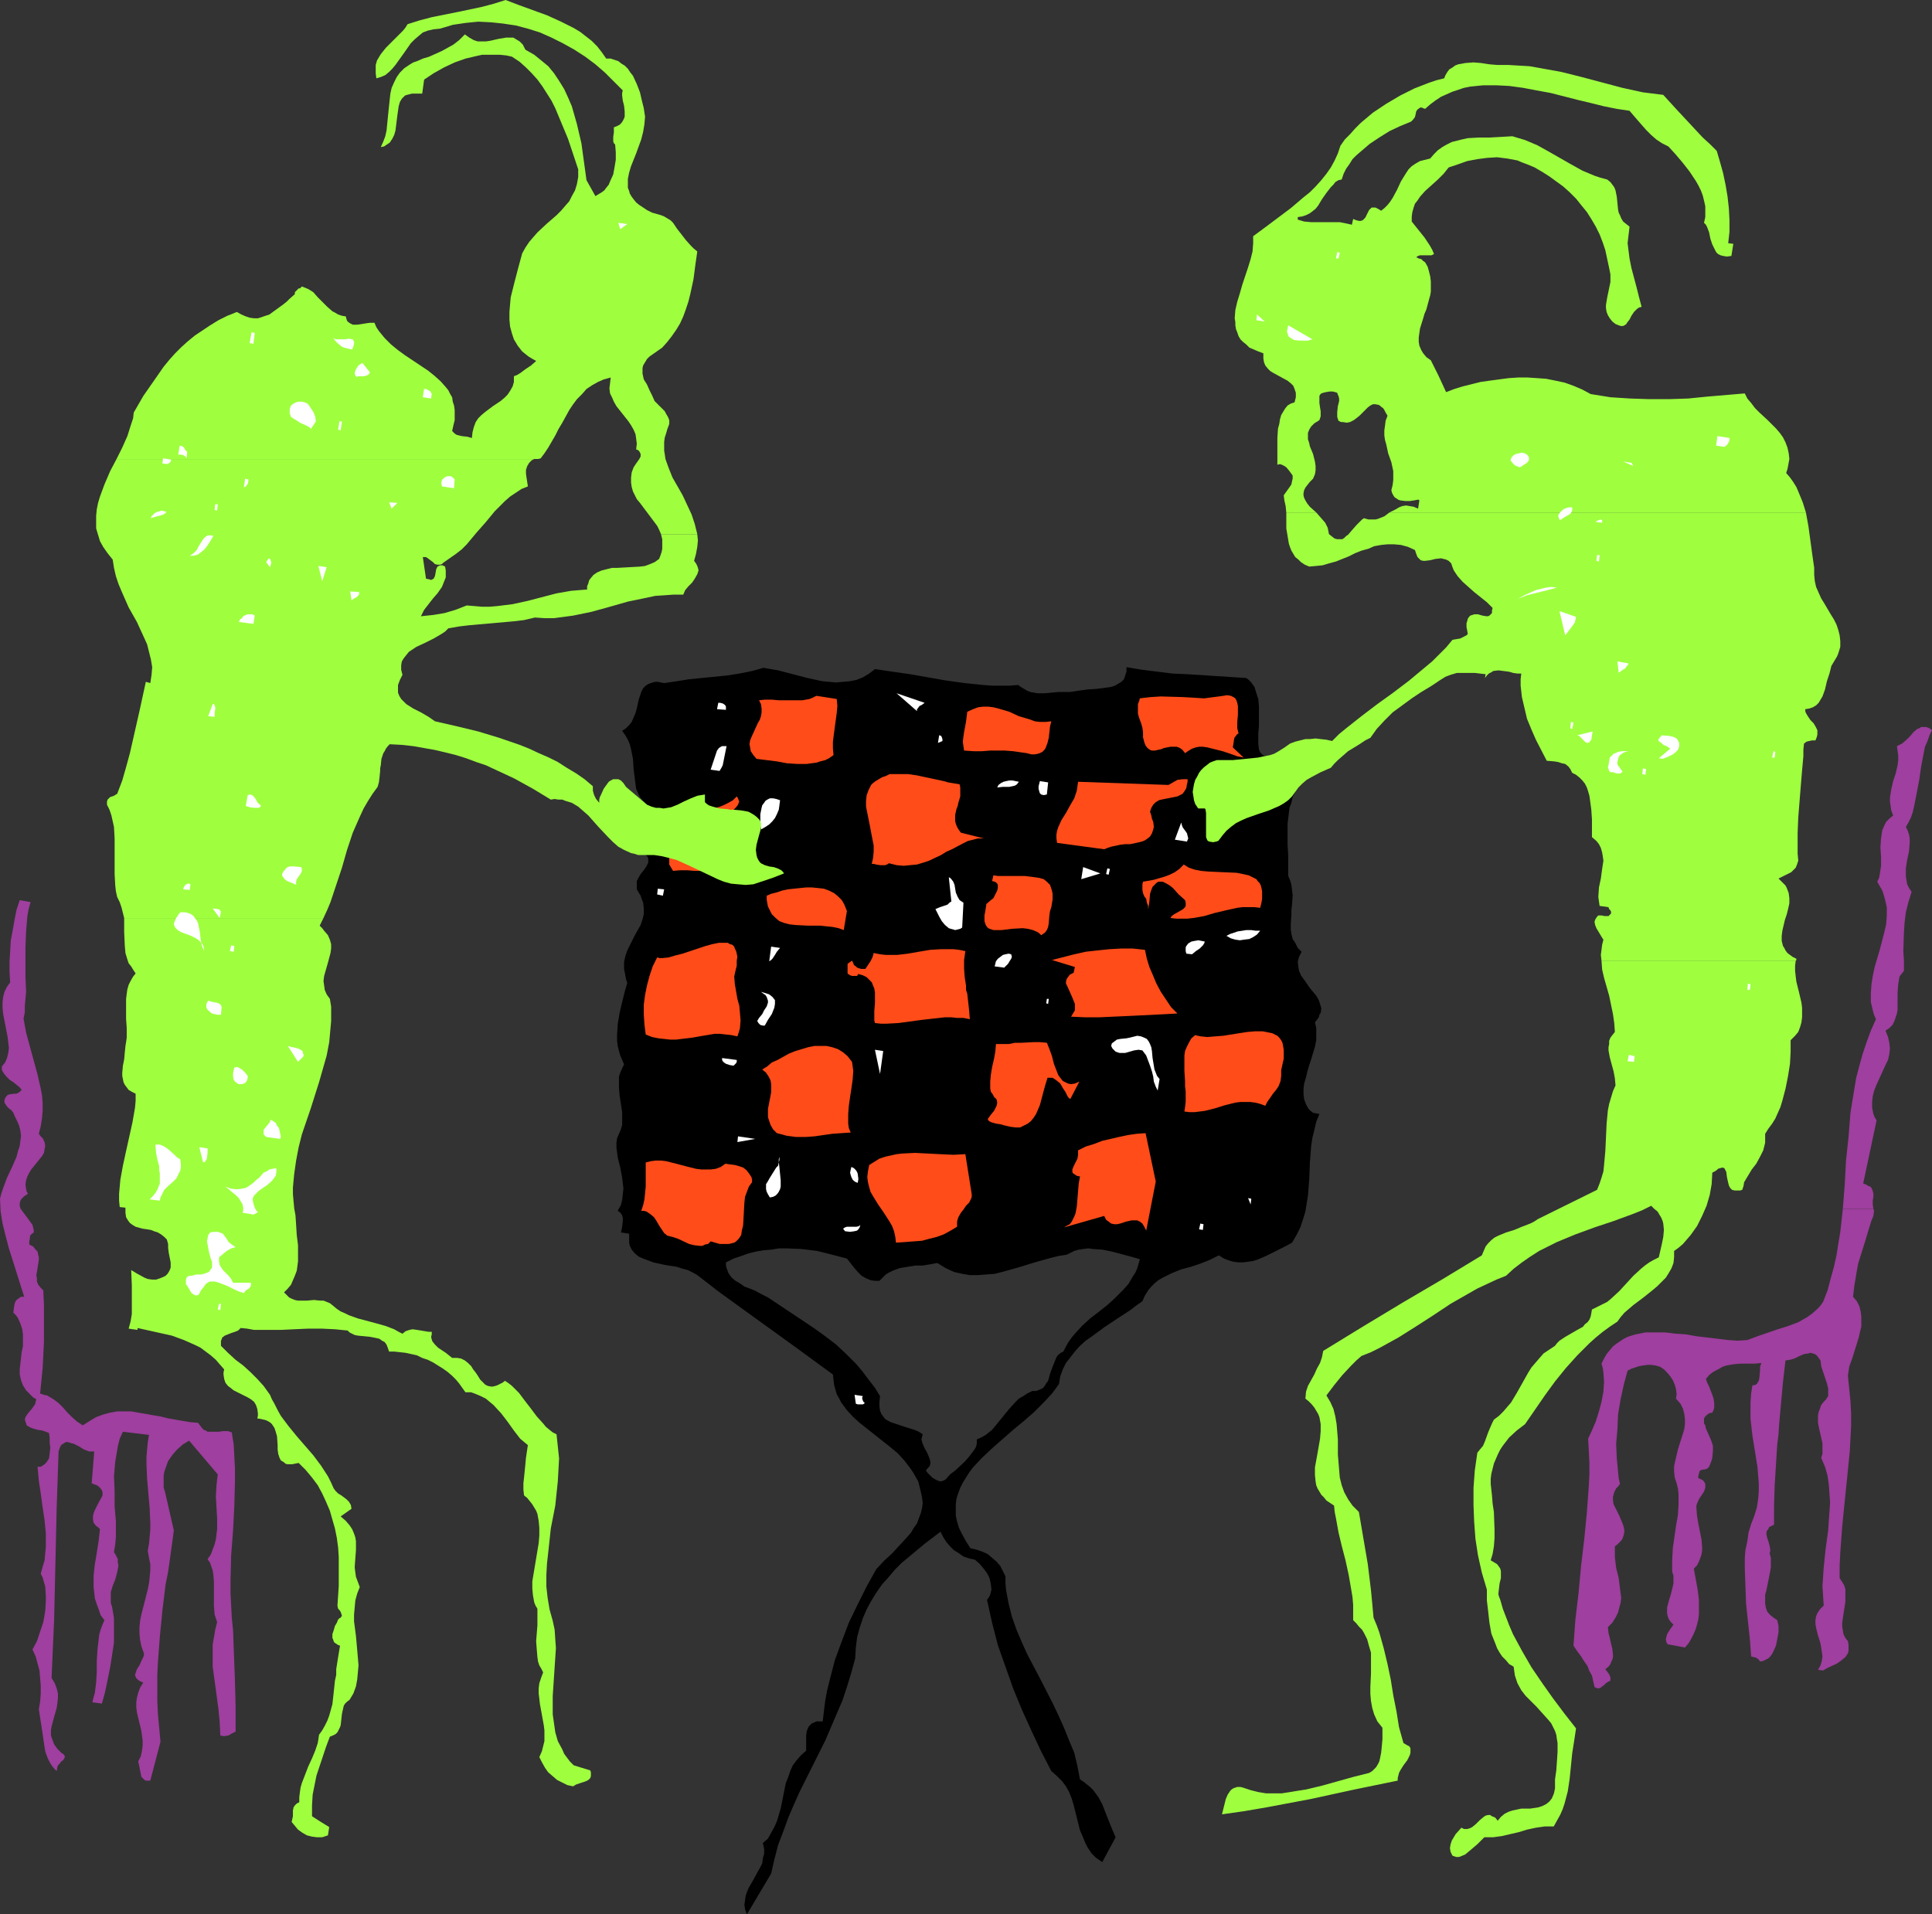 <?xml version="1.0" encoding="UTF-8" standalone="no"?>
<svg
   version="1.0"
   width="129.724mm"
   height="128.55mm"
   id="svg115"
   sodipodi:docname="Checkers.wmf"
   xmlns:inkscape="http://www.inkscape.org/namespaces/inkscape"
   xmlns:sodipodi="http://sodipodi.sourceforge.net/DTD/sodipodi-0.dtd"
   xmlns="http://www.w3.org/2000/svg"
   xmlns:svg="http://www.w3.org/2000/svg">
  <rect width="100%" height="100%" fill="#333333" stroke="none"/>
  <sodipodi:namedview
     id="namedview115"
     pagecolor="#ffffff"
     bordercolor="#000000"
     borderopacity="0.25"
     inkscape:showpageshadow="2"
     inkscape:pageopacity="0.0"
     inkscape:pagecheckerboard="0"
     inkscape:deskcolor="#d1d1d1"
     inkscape:document-units="mm" />
  <defs
     id="defs1">
    <pattern
       id="WMFhbasepattern"
       patternUnits="userSpaceOnUse"
       width="6"
       height="6"
       x="0"
       y="0" />
  </defs>
  <path
     style="fill:#9f3f9f;fill-opacity:1;fill-rule:evenodd;stroke:none"
     d="m 470.255,329.13 0.323,-2.747 0.485,-2.908 0.485,-2.747 1.778,-5.655 0.808,-2.747 0.808,-2.585 0.485,-1.131 0.162,-1.293 -0.162,-0.485 h -7.757 l -0.646,5.817 -0.485,2.908 -0.485,3.07 -0.646,2.908 -0.808,2.908 -0.808,3.07 -1.131,2.908 -0.808,1.131 -0.97,0.969 -1.131,0.969 -1.131,0.808 -1.131,0.646 -1.131,0.646 -2.586,0.969 -2.586,0.808 -5.171,1.777 -2.586,0.969 -2.424,0.162 -2.424,-0.162 -5.333,-0.646 -2.747,-0.323 -2.747,-0.485 -2.586,-0.162 -2.586,-0.323 h -2.586 -2.424 l -2.424,0.485 -1.131,0.323 -0.97,0.323 -0.97,0.485 -0.97,0.646 -0.97,0.646 -0.808,0.646 -0.808,0.969 -0.808,0.969 -0.646,1.131 -0.646,1.293 0.323,1.131 0.162,1.131 0.162,2.424 -0.162,2.424 -0.485,2.585 -0.646,2.424 -0.808,2.585 -0.97,2.262 -0.97,2.1 0.162,2.908 0.162,3.07 v 3.07 l -0.162,3.07 -0.485,6.625 -0.646,6.625 -0.808,6.786 -0.646,6.948 -0.808,6.786 -0.485,6.625 0.97,1.454 0.97,1.293 0.808,1.293 0.808,1.131 0.485,1.293 0.646,1.131 0.323,1.454 0.323,1.454 0.646,0.323 h 0.485 l 0.485,-0.162 0.323,-0.323 0.485,-0.323 0.485,-0.485 0.485,-0.323 0.646,-0.323 v -0.323 -0.485 l -0.323,-0.808 -0.485,-0.646 -0.485,-0.646 0.808,-0.646 0.485,-0.646 0.162,-0.485 0.323,-0.646 0.162,-0.646 v -0.646 l -0.162,-1.454 -0.323,-1.293 -0.323,-1.454 -0.323,-1.293 -0.162,-1.454 1.131,-1.131 0.808,-1.293 0.646,-1.293 0.323,-1.293 0.323,-1.131 0.162,-1.293 -0.162,-1.131 -0.162,-1.293 -0.323,-2.585 -0.646,-2.585 -0.323,-2.747 v -1.454 -1.293 l 0.646,-0.485 0.485,-0.485 0.485,-0.485 0.323,-0.485 0.323,-0.969 0.162,-0.969 -0.162,-0.969 -0.323,-0.969 -0.808,-1.939 -0.97,-1.939 -0.485,-0.969 -0.162,-0.969 v -0.969 l 0.323,-1.131 0.485,-0.969 0.485,-0.485 0.485,-0.646 -0.323,-1.454 -0.162,-1.616 -0.323,-3.393 -0.162,-3.716 0.323,-3.716 0.162,-3.716 0.646,-3.878 0.808,-3.716 0.97,-3.555 0.97,-0.485 0.97,-0.323 0.97,-0.323 0.97,-0.162 1.131,-0.162 h 0.97 l 1.131,0.162 1.131,0.323 0.97,0.646 0.808,0.808 0.808,0.969 0.646,0.969 0.485,1.131 0.323,1.131 0.162,1.293 -0.162,1.131 1.131,1.293 0.646,1.293 0.323,1.293 0.162,1.293 v 1.293 l -0.162,1.293 -0.808,2.585 -0.808,2.585 -0.646,2.747 -0.323,1.454 v 1.454 l 0.162,1.454 0.485,1.454 0.323,1.293 0.162,1.454 v 2.585 l -0.162,2.747 -0.485,2.747 -0.808,5.655 -0.162,3.07 v 2.908 l 0.323,0.969 v 0.969 0.969 l -0.162,0.808 -0.485,1.939 -0.485,1.616 -0.485,1.777 v 0.808 0.646 l 0.162,0.808 0.323,0.808 0.485,0.646 0.646,0.646 -0.323,0.485 -0.485,0.646 -0.808,1.293 -0.162,0.646 -0.162,0.646 0.162,0.808 0.485,0.646 v -0.162 l 4.202,0.808 0.97,-1.131 0.646,-1.131 0.646,-1.293 0.485,-1.131 0.323,-1.131 0.323,-1.293 0.162,-1.293 v -1.131 -2.585 l -0.323,-2.585 -0.97,-5.332 0.808,-0.808 0.485,-0.969 0.323,-0.808 0.323,-0.969 0.162,-0.969 v -0.969 l -0.162,-1.939 -0.808,-4.039 -0.323,-1.939 -0.162,-2.1 v -0.485 l 0.162,-0.485 0.485,-1.131 0.323,-0.485 0.323,-0.485 0.646,-0.969 0.323,-0.969 v -0.485 -0.485 l -0.162,-0.323 -0.323,-0.485 -0.485,-0.323 -0.808,-0.323 v -0.485 l 0.162,-0.646 0.162,-0.646 0.162,-0.162 0.323,-0.162 0.97,-0.162 0.485,-0.162 0.485,-0.485 0.323,-0.808 0.323,-0.808 0.162,-0.646 0.162,-1.777 v -0.646 -0.646 l -0.485,-1.454 -0.646,-1.454 -0.646,-1.454 -0.162,-0.808 -0.323,-0.485 v -0.646 -0.646 l 0.323,-0.485 0.323,-0.323 0.646,-0.485 0.808,-0.162 0.323,-0.646 0.162,-0.646 v -1.131 l -0.162,-1.131 -0.323,-0.969 -0.808,-2.1 -0.485,-0.969 -0.323,-0.969 0.808,-0.969 0.808,-0.646 0.808,-0.485 0.97,-0.485 0.808,-0.485 0.97,-0.323 1.778,-0.323 1.939,-0.162 h 1.778 1.778 l 1.616,-0.162 -0.323,0.969 v 0.808 l -0.162,1.939 -0.162,0.808 -0.323,0.485 -0.162,0.323 -0.323,0.162 -0.323,0.162 h -0.485 l -0.323,2.1 -0.162,2.262 v 2.1 2.1 l 0.485,4.201 0.646,4.039 0.646,4.039 0.162,2.1 0.162,1.939 v 2.1 l -0.162,1.939 -0.323,2.1 -0.646,2.1 -0.808,2.1 -0.646,2.1 -0.323,2.262 -0.485,2.262 -0.162,2.1 v 2.262 l 0.162,4.686 0.162,4.524 0.485,4.524 0.485,4.524 0.323,4.363 0.646,0.162 0.646,0.162 0.646,0.485 0.323,0.485 0.808,-0.162 0.646,-0.323 0.646,-0.323 0.485,-0.485 0.485,-0.646 0.323,-0.646 0.646,-1.454 0.323,-1.616 0.323,-1.777 v -1.616 l -0.323,-1.454 -0.97,-0.646 -0.97,-0.808 -0.646,-0.808 -0.323,-0.969 -0.162,-0.969 v -1.131 -1.131 l 0.323,-1.131 0.485,-2.424 0.485,-2.424 0.162,-1.131 v -1.131 -1.131 l -0.323,-1.131 0.162,-0.485 v -0.485 l -0.162,-0.969 -0.323,-1.131 -0.323,-0.969 -0.162,-0.808 v -0.485 l 0.162,-0.485 0.323,-0.323 0.162,-0.485 0.646,-0.323 0.646,-0.323 v -5.009 l 0.162,-5.009 0.323,-5.17 0.323,-5.17 0.323,-2.585 0.162,-2.585 0.485,-5.332 0.485,-5.332 0.646,-5.494 1.131,-0.162 1.131,-0.323 1.293,-0.646 1.131,-0.485 1.131,-0.162 0.485,-0.162 0.646,0.162 0.485,0.162 0.485,0.323 0.485,0.646 0.485,0.646 0.162,1.454 0.485,1.454 0.97,2.908 0.323,1.293 v 0.646 0.646 0.646 l -0.323,0.485 -0.323,0.485 -0.485,0.485 -0.646,0.808 -0.323,0.969 -0.323,0.808 -0.162,0.969 v 1.777 l 0.323,1.616 0.808,3.555 v 1.777 0.969 l -0.323,0.969 0.97,2.262 0.646,2.262 0.323,2.262 0.162,2.262 0.162,2.262 -0.162,2.424 -0.323,4.686 -0.646,4.686 -0.485,4.686 -0.162,2.424 -0.162,2.424 0.162,2.424 0.162,2.424 -0.97,0.969 -0.646,0.969 -0.323,0.808 -0.162,0.969 v 0.969 l 0.162,0.969 0.485,1.939 0.323,0.969 0.323,1.131 0.162,0.969 0.162,1.131 0.162,1.131 -0.162,1.131 -0.323,1.131 -0.646,1.131 1.293,0.162 1.131,-0.646 2.424,-1.131 1.131,-0.808 0.97,-0.808 0.323,-0.485 0.323,-0.485 0.162,-0.646 v -0.646 -0.808 l -0.162,-0.969 -0.646,-0.808 -0.485,-0.969 -0.162,-0.969 -0.162,-0.969 v -0.969 l 0.162,-1.131 0.646,-4.201 v -1.131 -0.969 -1.131 l -0.323,-0.969 -0.485,-0.808 -0.646,-0.969 v -3.232 l 0.162,-3.232 0.485,-6.625 0.646,-6.463 0.646,-6.301 0.646,-6.463 0.323,-6.301 v -3.232 l -0.162,-3.07 -0.323,-3.232 -0.323,-3.232 0.162,-1.131 0.162,-1.131 0.808,-2.262 1.616,-5.17 0.323,-1.454 0.323,-1.293 v -1.293 -1.293 l -0.162,-1.293 -0.323,-1.293 -0.646,-1.293 z"
     id="path1" />
  <path
     style="fill:#9f3f9f;fill-opacity:1;fill-rule:evenodd;stroke:none"
     d="m 483.668,209.887 0.646,-1.131 0.646,-1.293 0.485,-1.454 0.323,-1.454 0.646,-3.232 0.646,-3.393 0.485,-3.393 0.646,-3.393 0.323,-1.616 0.646,-1.454 0.485,-1.454 0.646,-1.293 -0.646,-0.485 -0.808,-0.323 h -0.646 -0.646 l -0.485,0.323 -0.485,0.162 -0.97,0.808 -0.808,0.969 -0.97,0.969 -1.131,0.969 -0.646,0.323 -0.646,0.323 0.162,1.293 0.162,1.131 v 1.131 l -0.162,1.293 -0.485,2.1 -0.646,1.939 -0.485,2.1 -0.323,2.1 v 0.969 l 0.162,1.131 0.162,1.131 0.485,1.293 -0.97,0.808 -0.808,0.808 -0.485,0.969 -0.485,1.131 -0.162,0.969 -0.162,1.131 -0.162,2.262 0.162,2.424 v 2.262 l -0.162,1.131 -0.162,0.969 -0.162,0.969 -0.485,0.969 0.646,1.131 0.646,1.131 0.323,0.969 0.323,1.131 0.485,2.1 v 2.262 l -0.162,2.1 -0.485,2.1 -1.131,4.363 -1.293,4.363 -0.485,2.262 -0.323,2.1 -0.162,2.262 v 2.262 l 0.485,2.1 0.323,1.131 0.485,1.131 -1.293,2.908 -1.131,3.07 -0.97,2.908 -0.808,2.908 -0.808,3.07 -0.485,2.908 -0.97,5.978 -0.485,6.14 -0.646,5.978 -0.323,6.14 -0.485,6.14 h 7.757 l -0.162,-1.131 v -0.969 l 0.162,-0.969 v -0.808 l -0.162,-0.646 -0.323,-0.808 -0.323,-0.323 -0.485,-0.162 -0.485,-0.323 -0.808,-0.323 3.394,-15.996 -0.485,-0.808 -0.323,-0.808 -0.323,-1.616 v -1.454 l 0.162,-1.454 0.323,-1.293 0.485,-1.293 2.424,-5.332 0.646,-1.293 0.323,-1.454 0.162,-1.454 -0.162,-1.454 -0.323,-1.454 -0.323,-0.808 -0.323,-0.808 0.97,-0.646 0.808,-0.808 0.485,-0.969 0.323,-0.969 0.323,-0.969 0.162,-0.969 v -2.262 -2.1 l 0.162,-2.1 0.162,-0.969 0.162,-0.969 0.485,-0.646 0.646,-0.808 v -2.585 l -0.162,-2.424 0.162,-4.847 0.162,-2.424 0.323,-2.585 0.646,-2.585 0.808,-2.585 -0.646,-0.969 -0.485,-0.969 -0.162,-0.969 -0.162,-0.969 v -0.969 -1.131 l 0.323,-2.1 0.485,-2.262 0.162,-2.1 v -1.131 l -0.162,-0.969 -0.323,-0.969 z"
     id="path2" />
  <path
     style="fill:#9f3f9f;fill-opacity:1;fill-rule:evenodd;stroke:none"
     d="m 59.146,413.795 -0.323,-3.232 -0.162,-3.07 -0.162,-3.232 v -3.07 l 0.162,-6.463 0.485,-6.301 0.323,-6.301 0.162,-6.301 v -3.07 l -0.162,-3.07 -0.162,-3.07 -0.485,-3.07 -0.485,-0.162 -0.485,-0.162 h -1.293 l -0.97,0.162 H 54.298 53.328 52.682 l -0.485,-0.323 -0.485,-0.162 -0.485,-0.485 -0.485,-0.646 -0.485,-0.646 -1.939,-0.162 -1.939,-0.323 -3.717,-0.646 -1.939,-0.485 -1.939,-0.323 -1.778,-0.323 -1.939,-0.323 -1.778,-0.323 h -1.778 -1.778 l -1.778,0.323 -1.778,0.485 -1.778,0.646 -1.616,0.969 -1.778,1.131 -1.454,-0.969 -1.293,-1.131 -1.131,-1.131 -1.131,-1.293 -1.131,-1.131 -1.293,-0.969 -1.616,-0.969 -0.808,-0.162 -0.97,-0.323 0.323,-3.232 0.323,-3.232 0.323,-6.463 v -6.301 -3.393 l -0.162,-3.555 -0.646,-0.646 -0.646,-0.808 -0.323,-0.808 v -0.808 l -0.162,-0.808 0.162,-0.808 0.485,-3.07 v -0.646 L 9.696,318.466 9.534,317.658 9.05,317.173 8.403,316.365 7.434,315.881 v -0.808 l 0.162,-0.808 v -0.485 l 0.162,-0.323 0.323,-0.323 0.485,-0.323 v -0.646 l -0.162,-0.646 -0.162,-0.646 -0.485,-0.646 -0.808,-1.131 -0.97,-1.293 -0.485,-0.646 -0.323,-0.485 -0.162,-0.646 v -0.646 l 0.162,-0.646 0.323,-0.485 0.646,-0.646 0.97,-0.646 -0.323,-0.485 -0.162,-0.646 -0.162,-1.131 0.162,-1.131 0.323,-0.969 0.485,-0.969 0.485,-0.808 1.454,-1.777 1.293,-1.616 0.485,-0.808 0.162,-0.969 0.162,-0.808 -0.162,-0.969 -0.485,-0.969 -0.485,-0.485 -0.485,-0.646 0.485,-1.939 0.323,-2.1 0.162,-1.939 v -1.777 l -0.162,-1.939 -0.323,-1.777 -0.808,-3.555 -0.97,-3.555 -0.97,-3.555 -0.97,-3.555 -0.323,-1.777 -0.323,-1.777 0.323,-1.616 v -1.616 l 0.323,-3.555 -0.162,-3.716 v -3.716 -4.039 l 0.162,-3.878 0.323,-3.878 0.323,-1.777 0.485,-1.777 -2.747,-0.485 -0.808,2.424 -0.485,2.424 -0.485,2.747 -0.485,2.585 -0.162,2.747 -0.162,2.585 v 2.747 l 0.162,2.585 -0.808,1.131 -0.646,1.293 -0.323,1.293 -0.162,1.293 v 1.454 l 0.162,1.616 1.131,5.817 0.162,1.454 0.162,1.293 -0.162,1.293 -0.323,1.293 -0.485,1.131 -0.808,0.969 v 0.485 0.485 l 0.485,0.808 0.646,0.808 0.808,0.808 0.97,0.646 0.808,0.646 0.808,0.646 0.485,0.646 -0.485,0.485 -0.485,0.323 -0.485,0.162 H 3.555 l -1.131,0.162 -0.485,0.162 -0.323,0.323 -0.323,0.485 -0.162,0.485 v 0.323 0.323 l 0.323,0.485 0.323,0.485 0.485,0.485 0.646,0.485 0.485,0.646 0.323,0.808 0.646,1.293 0.485,1.131 0.323,1.293 0.162,1.293 -0.162,1.293 -0.162,1.293 -0.485,1.454 -0.323,1.293 -1.131,2.585 -1.293,2.747 -0.97,2.585 -0.485,1.454 L 0,304.247 l 0.162,3.232 0.485,3.07 0.808,3.232 0.808,3.07 1.939,6.14 1.939,6.14 H 5.333 l -0.485,0.323 -0.646,0.485 -0.323,0.485 -0.162,0.485 -0.162,0.808 -0.162,1.454 0.646,0.646 0.485,0.646 0.646,1.454 0.485,1.454 0.162,1.293 v 1.616 1.454 l -0.323,1.454 -0.162,1.454 -0.162,1.454 -0.162,1.454 v 1.293 l 0.323,1.454 0.485,1.293 0.808,1.293 0.485,0.485 0.646,0.646 0.646,0.646 0.808,0.485 -0.162,0.646 -0.162,0.646 -0.808,1.131 -0.97,1.131 -0.646,0.969 -0.162,0.646 0.162,0.485 0.162,0.485 0.162,0.485 0.808,0.485 0.808,0.323 1.131,0.323 1.131,0.162 0.97,0.323 0.808,0.323 0.162,1.131 v 1.293 l 0.162,1.293 -0.162,1.454 -0.162,1.293 -0.323,0.485 -0.323,0.485 -0.485,0.485 -0.485,0.323 -0.485,0.323 H 9.534 l 0.323,3.555 0.485,3.232 0.485,3.555 0.485,3.232 0.323,3.393 v 3.393 l -0.162,1.616 -0.162,1.777 -0.485,1.616 -0.485,1.777 0.485,0.969 0.323,1.131 0.323,1.131 0.162,2.424 v 1.293 l -0.162,2.585 -0.485,2.747 -0.808,2.424 -0.808,2.424 -1.131,2.1 0.808,1.777 0.485,1.777 0.485,1.777 0.162,1.939 0.162,1.939 v 1.939 l -0.162,2.1 -0.323,1.939 0.323,2.1 0.323,2.1 0.323,2.1 0.323,2.262 0.323,2.1 0.646,1.777 0.485,0.969 0.485,0.808 0.646,0.808 0.646,0.646 0.162,-0.969 0.162,-0.485 0.485,-0.485 0.323,-0.485 0.485,-0.323 0.323,-0.485 0.162,-0.485 -0.323,-0.485 -0.162,-0.162 -0.323,-0.162 -0.646,-0.646 -0.485,-0.485 -0.808,-1.131 -0.485,-1.293 -0.323,-0.969 v -1.293 l 0.162,-0.969 0.646,-2.424 0.646,-2.262 0.162,-1.131 0.162,-1.293 v -1.293 l -0.323,-1.293 -0.485,-1.293 -0.808,-1.293 0.323,-7.432 0.323,-7.271 0.323,-14.219 0.323,-14.219 0.485,-14.38 0.323,-0.969 0.323,-0.646 0.485,-0.323 0.485,-0.323 0.485,-0.162 0.646,0.162 0.485,0.162 0.646,0.162 1.293,0.646 1.293,0.808 1.293,0.485 h 0.646 0.646 l -0.646,8.079 0.808,0.323 0.485,0.162 0.485,0.323 0.323,0.323 0.485,0.646 0.162,0.485 v 0.808 l -0.323,0.646 -0.808,1.454 -0.808,1.616 -0.323,0.808 -0.162,0.808 v 0.808 l 0.162,0.808 0.646,0.808 0.485,0.323 0.485,0.485 -0.323,2.908 -0.485,3.07 -0.485,2.908 -0.323,2.908 v 2.908 l 0.162,1.454 0.162,1.454 0.485,1.454 0.485,1.293 0.485,1.454 0.97,1.293 -0.485,1.131 -0.485,1.293 -0.323,1.131 -0.162,1.293 -0.323,2.747 -0.162,2.747 v 2.747 l -0.162,2.747 -0.323,2.585 -0.323,1.131 -0.323,1.293 2.424,0.323 0.808,-2.908 0.646,-3.07 0.646,-3.232 0.485,-3.07 0.485,-3.232 v -3.07 -3.07 l -0.485,-2.908 -0.323,-0.969 v -0.969 -0.808 -0.969 l 0.485,-1.616 0.646,-1.616 0.485,-1.777 0.162,-0.808 0.162,-0.969 -0.162,-0.808 v -0.808 l -0.485,-0.969 -0.485,-0.808 0.323,-1.939 0.162,-1.939 V 386.166 l -0.323,-3.878 v -3.716 l -0.162,-3.878 0.323,-3.716 0.323,-1.939 0.323,-1.939 0.485,-1.939 0.808,-1.777 6.626,0.808 -0.323,1.939 -0.162,1.777 -0.162,1.777 v 1.939 l 0.162,3.716 0.323,3.716 0.323,3.716 0.162,3.555 v 1.939 l -0.162,1.777 -0.162,1.777 -0.323,1.777 0.323,1.777 0.323,1.616 v 1.616 l -0.162,1.777 -0.162,1.454 -0.323,1.616 -1.616,6.301 -0.323,1.616 -0.162,1.616 v 1.616 l 0.162,1.616 0.323,1.616 0.646,1.777 v 0.485 l -0.162,0.485 -0.485,0.969 -0.485,1.131 -0.646,0.969 -0.323,0.969 -0.162,0.485 0.162,0.485 0.162,0.323 0.485,0.485 0.485,0.323 0.808,0.323 -0.808,1.293 -0.485,1.293 -0.323,1.293 -0.162,1.131 v 1.293 l 0.162,1.293 1.131,4.686 0.162,1.293 0.162,1.131 v 1.293 l -0.162,1.293 -0.323,1.454 -0.646,1.293 0.162,0.646 0.162,0.808 0.323,1.616 0.162,0.808 0.485,0.485 0.323,0.323 0.323,0.162 h 0.485 0.646 l 2.586,-9.856 -0.323,-3.555 -0.323,-3.393 -0.162,-3.393 v -6.625 l 0.162,-3.232 0.485,-6.463 0.646,-6.625 0.808,-6.625 0.646,-3.232 0.485,-3.393 0.97,-7.109 -2.262,-9.856 -0.323,-0.969 v -1.131 -0.969 -0.969 l 0.162,-0.969 0.323,-0.969 0.646,-1.777 1.131,-1.616 1.131,-1.293 1.454,-1.293 1.616,-0.969 7.272,8.564 -0.162,1.293 -0.162,1.454 -0.162,2.908 0.162,2.747 0.162,2.747 v 2.747 l -0.162,1.293 -0.162,1.293 -0.323,1.293 -0.485,1.293 -0.485,1.293 -0.808,1.131 0.646,0.969 0.323,0.969 0.323,0.969 0.162,0.969 0.162,1.939 v 2.1 2.1 1.939 l 0.162,2.1 0.323,0.969 0.323,0.969 -0.485,1.939 -0.323,1.939 -0.323,1.777 v 1.939 1.939 1.777 l 0.485,3.555 0.485,3.555 0.485,3.555 0.323,3.393 0.162,3.393 0.646,0.162 h 0.485 l 0.97,-0.162 0.808,-0.485 0.97,-0.485 v -6.463 l -0.162,-6.301 z"
     id="path3" />
  <path
     style="fill:#000000;fill-opacity:1;fill-rule:evenodd;stroke:none"
     d="m 268.74,351.266 0.323,-1.939 0.646,-1.777 0.808,-1.616 1.131,-1.454 1.131,-1.454 1.293,-1.454 1.454,-1.293 1.616,-1.131 3.07,-2.262 3.394,-2.262 3.232,-2.1 1.454,-1.131 1.616,-1.131 0.646,-1.454 0.808,-1.293 h -6.464 l -1.939,1.939 -1.939,1.777 -2.262,1.777 -2.101,1.616 -1.939,1.777 -1.939,2.1 -0.808,0.969 -0.808,1.131 -0.646,1.131 -0.646,1.293 -0.646,0.323 -0.646,0.485 -0.485,0.646 -0.323,0.808 -0.646,1.616 -0.646,1.777 -0.485,1.777 -0.485,0.646 -0.485,0.808 -0.485,0.485 -0.808,0.323 -0.808,0.323 h -0.97 l -1.293,0.646 -0.97,0.646 -1.131,0.646 -0.808,0.808 -1.616,1.777 -2.909,3.555 -1.454,1.777 -0.808,0.646 -0.808,0.646 -1.131,0.646 -1.131,0.485 v 0.969 l -0.162,0.808 -0.323,0.646 -0.485,0.646 -0.97,1.293 -1.131,1.293 -2.424,2.262 -1.293,0.969 -1.131,1.293 -0.646,0.323 -0.646,0.162 -0.646,-0.162 -0.646,-0.323 -0.808,-0.485 -0.485,-0.485 -0.646,-0.646 -0.485,-0.646 0.485,-0.646 0.485,-0.485 0.162,-0.646 v -0.485 l -0.162,-0.646 -0.162,-0.485 -0.485,-1.131 -0.646,-1.131 -0.485,-1.131 -0.162,-0.485 -0.162,-0.646 0.162,-0.646 0.162,-0.646 -0.97,-0.646 -1.131,-0.485 -2.101,-0.646 -1.939,-0.646 -1.939,-0.646 -0.646,-0.323 -0.808,-0.485 -0.485,-0.646 -0.485,-0.646 -0.323,-0.808 -0.162,-1.131 v -1.131 l 0.162,-1.454 -1.293,-2.1 -1.616,-2.1 -1.454,-1.939 -1.616,-1.939 -2.586,-2.585 -2.586,-2.424 -2.747,-2.1 -2.909,-2.1 -5.818,-3.878 -2.909,-1.939 -2.909,-1.939 -1.616,-0.808 -1.778,-0.969 h -9.534 l 6.464,4.686 12.766,9.21 6.626,4.847 3.555,2.585 0.162,1.454 0.162,1.293 0.323,1.131 0.323,1.131 0.646,1.131 0.485,0.969 1.454,1.939 1.454,1.616 1.778,1.616 3.878,3.07 3.878,3.07 1.939,1.616 1.616,1.777 1.616,2.1 0.646,0.969 0.646,1.131 0.646,1.131 0.323,1.293 0.323,1.293 0.323,1.454 0.162,1.454 -0.162,1.293 -0.323,1.293 -0.485,1.293 -0.485,1.293 -0.808,1.131 -0.646,1.131 -0.97,1.131 -1.939,2.1 -1.939,2.1 -2.101,1.939 -1.939,2.1 -2.424,4.363 -2.262,4.524 -2.262,4.686 -1.778,4.686 -1.778,4.847 -1.293,5.009 -0.646,2.585 -0.485,2.585 -0.323,2.585 -0.323,2.747 h -0.97 -0.646 l -0.646,0.323 -0.485,0.162 -0.485,0.485 -0.323,0.323 -0.485,1.131 -0.162,1.131 v 1.293 2.585 l -1.293,1.131 -1.131,1.293 -0.97,1.293 -0.646,1.454 -0.485,1.454 -0.646,1.616 -0.646,3.232 -0.646,3.232 -0.485,1.616 -0.485,1.616 -0.646,1.454 -0.808,1.454 -0.808,1.454 -1.293,1.131 0.323,1.454 v 1.293 l -0.323,1.131 -0.162,1.293 -0.485,0.969 -0.646,1.131 -1.131,2.1 -1.131,1.939 -0.485,1.131 -0.323,0.969 -0.162,1.131 -0.162,1.131 0.162,1.131 0.485,1.293 6.141,-10.341 v 0 l 0.808,-3.555 0.97,-3.716 1.293,-3.393 1.293,-3.555 1.454,-3.393 1.454,-3.232 3.232,-6.463 3.232,-6.463 1.454,-3.393 1.454,-3.393 1.454,-3.393 1.131,-3.393 1.131,-3.716 0.97,-3.555 0.162,-2.747 0.323,-2.585 0.646,-2.424 0.808,-2.424 0.97,-2.262 1.131,-2.1 1.293,-2.1 1.454,-2.1 1.616,-1.777 1.616,-1.939 1.778,-1.777 1.939,-1.616 3.878,-3.232 4.04,-3.07 0.646,1.293 0.808,1.293 0.97,1.131 0.97,0.969 1.293,0.808 1.131,0.808 1.454,0.485 1.454,0.323 1.131,0.969 0.97,1.131 0.97,1.293 0.646,1.293 0.323,1.454 0.162,1.454 -0.162,0.646 -0.162,0.646 -0.323,0.646 -0.485,0.646 1.293,5.817 1.454,5.655 1.939,5.494 1.939,5.494 2.262,5.494 2.424,5.332 2.424,5.17 2.586,5.009 1.454,1.293 1.293,1.293 0.97,1.293 0.808,1.454 0.646,1.616 0.485,1.616 0.808,3.232 0.808,3.232 0.646,1.454 0.646,1.616 0.646,1.293 0.97,1.454 1.131,1.131 1.616,1.131 3.394,-6.301 -0.97,-2.262 -1.616,-4.039 -0.808,-2.1 -0.97,-1.777 -1.293,-1.777 -0.646,-0.646 -0.97,-0.808 -0.808,-0.646 -0.97,-0.646 -0.646,-3.393 -0.808,-3.393 -1.293,-3.07 -1.293,-3.232 -1.454,-3.232 -1.454,-3.07 -3.232,-6.301 -3.232,-6.14 -1.454,-3.232 -1.293,-3.07 -1.131,-3.232 -0.808,-3.232 -0.646,-3.393 -0.162,-1.777 v -1.777 l -0.646,-1.293 -0.646,-1.293 -0.97,-1.131 -1.131,-0.969 -1.131,-0.969 -1.454,-0.646 -1.454,-0.485 -1.454,-0.323 -1.131,-1.777 -0.97,-1.777 -0.808,-1.616 -0.485,-1.616 -0.323,-1.454 v -1.454 -1.454 l 0.162,-1.454 0.485,-1.454 0.485,-1.293 0.646,-1.293 0.808,-1.293 0.808,-1.293 0.97,-1.293 2.262,-2.424 2.586,-2.424 5.333,-4.686 2.747,-2.262 2.586,-2.262 2.424,-2.424 2.101,-2.262 0.97,-1.293 z"
     id="path4" />
  <path
     style="fill:#000000;fill-opacity:1;fill-rule:evenodd;stroke:none"
     d="m 333.704,259.491 0.485,-0.646 0.485,-0.646 0.162,-0.646 0.323,-0.485 0.162,-1.131 -0.323,-1.131 -0.323,-0.969 -0.646,-1.131 -1.616,-1.939 -1.454,-2.1 -0.808,-1.131 -0.485,-1.131 -0.162,-0.969 -0.162,-1.293 0.162,-0.646 0.162,-0.646 0.323,-0.646 0.323,-0.646 -0.97,-0.969 -0.646,-1.293 -0.646,-0.969 -0.323,-1.293 -0.162,-1.131 v -1.293 l 0.162,-2.424 v -1.293 l 0.162,-1.293 0.162,-2.424 -0.162,-1.293 -0.162,-1.293 -0.323,-1.131 -0.485,-1.131 v -2.585 -2.585 l -0.162,-2.747 v -2.585 -2.747 l 0.323,-2.747 0.162,-1.293 0.485,-1.293 0.323,-1.454 0.646,-1.293 -6.302,-9.371 -0.646,0.162 h -0.485 -0.485 l -0.323,-0.162 -0.323,-0.323 -0.323,-0.323 -0.323,-0.808 -0.162,-1.293 v -2.908 l 0.162,-1.616 v -3.393 -1.777 l -0.162,-1.777 -0.485,-1.454 -0.485,-1.616 -0.485,-0.646 -0.323,-0.485 -0.646,-0.646 -0.646,-0.485 -15.029,-0.969 -3.717,-0.162 -3.878,-0.485 -3.878,-0.485 -3.878,-0.646 v 1.131 l -0.323,0.969 -0.323,0.969 -0.646,0.646 -0.808,0.485 -0.808,0.485 -0.97,0.323 -1.131,0.162 -2.424,0.323 -2.424,0.162 -2.424,0.323 -0.97,0.162 -1.131,0.162 h -1.454 -1.454 l -1.778,0.162 -1.778,0.162 h -1.778 l -1.778,-0.323 -0.808,-0.323 -0.808,-0.485 -0.808,-0.485 -0.646,-0.485 -2.101,0.162 h -2.262 -2.262 l -2.262,-0.162 -4.686,-0.485 -4.686,-0.646 -9.211,-1.616 -4.525,-0.646 -4.363,-0.646 -1.454,1.131 -1.616,0.969 -1.616,0.646 -1.616,0.323 -1.778,0.162 -1.778,0.162 -1.778,-0.162 -1.778,-0.162 -3.717,-0.808 -3.717,-0.969 -3.717,-0.969 -3.717,-0.646 -2.909,0.808 -3.232,0.646 -3.07,0.485 -3.232,0.323 -3.232,0.323 -3.232,0.323 -3.07,0.485 -3.232,0.485 -0.808,-0.162 -0.808,-0.162 h -0.646 l -0.646,0.162 -0.97,0.323 -0.808,0.485 -0.646,0.646 -0.485,0.969 -0.323,0.969 -0.323,0.969 -0.485,2.262 -0.323,1.131 -0.485,1.131 -0.485,1.131 -0.646,0.808 -0.808,0.808 -0.97,0.646 0.808,1.131 0.646,1.131 0.485,1.131 0.323,1.293 0.485,2.424 0.162,2.585 0.323,2.585 0.162,1.293 0.162,1.131 0.485,1.131 0.485,0.969 0.808,0.969 0.97,0.969 -0.323,12.764 0.485,0.485 0.162,0.485 v 0.485 0.485 l -0.485,0.969 -0.646,0.969 -0.808,0.969 -0.646,1.131 -0.323,0.646 v 0.646 0.646 0.808 l 0.485,0.808 0.485,0.808 0.323,0.969 0.323,0.808 0.162,1.454 v 1.454 l -0.323,1.293 -0.485,1.454 -1.454,2.585 -1.293,2.585 -0.646,1.293 -0.485,1.454 -0.323,1.454 v 1.777 l 0.162,0.808 0.162,0.808 0.162,0.969 0.323,0.969 -0.646,2.262 -0.646,2.585 -0.646,2.747 -0.485,2.908 -0.162,2.747 v 1.454 l 0.162,1.293 0.323,1.293 0.323,1.131 0.485,1.131 0.485,1.131 -0.485,0.969 -0.485,1.131 -0.323,0.969 v 0.969 1.939 l 0.162,1.939 0.323,2.1 0.323,2.1 v 2.1 1.131 l -0.323,1.131 -0.485,1.131 -0.485,1.131 -0.162,1.131 v 1.293 l 0.162,1.131 0.162,1.293 0.646,2.585 0.485,2.585 0.162,1.454 0.162,1.293 -0.162,1.454 -0.162,1.454 -0.323,1.293 -0.808,1.454 0.485,0.323 0.323,0.323 0.323,0.485 0.162,0.646 v 0.808 l -0.162,1.454 -0.162,0.808 -0.162,0.646 2.101,0.323 v 0.808 0.808 0.646 l 0.162,0.808 0.485,0.969 0.808,0.969 0.97,0.808 1.131,0.485 1.293,0.485 1.293,0.485 2.909,0.646 3.07,0.485 1.454,0.485 1.293,0.323 1.293,0.646 1.131,0.646 5.01,3.878 h 9.534 l -2.586,-0.969 -1.131,-0.808 -1.131,-0.646 -0.97,-0.808 -0.808,-1.131 -0.485,-1.293 -0.162,-0.646 v -0.808 l 1.939,-0.969 1.939,-0.646 1.778,-0.646 1.939,-0.485 1.939,-0.323 1.939,-0.162 1.939,-0.323 h 1.939 l 3.878,0.162 3.878,0.485 3.878,0.969 3.717,0.969 1.778,2.262 0.97,1.131 0.97,0.969 1.131,0.646 1.131,0.485 1.131,0.162 h 1.131 l 0.808,-0.808 0.808,-0.808 0.808,-0.485 0.97,-0.485 1.778,-0.646 1.939,-0.323 1.939,-0.323 h 1.939 l 1.939,-0.323 1.778,-0.323 2.101,1.293 2.101,0.969 2.101,0.485 1.939,0.323 h 2.101 l 2.101,-0.162 2.101,-0.162 1.939,-0.485 4.04,-1.131 4.202,-1.293 4.04,-1.131 1.939,-0.485 2.101,-0.323 0.97,-0.485 0.97,-0.485 1.131,-0.323 1.131,-0.162 1.293,-0.162 1.131,0.162 2.424,0.162 2.424,0.485 2.424,0.646 2.424,0.646 2.262,0.646 -0.323,1.131 -0.323,1.131 -0.485,1.131 -0.646,0.969 -1.131,1.939 -1.454,1.616 h 6.464 l 0.808,-0.969 0.808,-0.808 0.97,-0.808 1.131,-0.646 2.262,-1.131 2.424,-0.969 2.424,-0.646 2.424,-0.808 2.424,-0.969 2.262,-1.131 1.293,0.808 1.293,0.485 1.131,0.323 1.293,0.162 h 1.131 l 1.293,-0.162 1.131,-0.162 1.131,-0.323 2.262,-0.969 2.262,-1.131 2.262,-1.131 2.101,-1.131 1.131,-1.939 0.97,-1.939 0.646,-1.939 0.646,-2.1 0.323,-2.1 0.323,-1.939 0.323,-4.201 0.162,-4.201 0.323,-4.201 0.323,-2.1 0.485,-1.939 0.485,-2.1 0.808,-1.939 -1.616,-0.323 -0.646,-0.485 -0.485,-0.485 -0.646,-1.131 -0.485,-1.293 -0.162,-1.293 v -1.454 l 0.162,-1.293 0.485,-1.616 0.323,-1.454 0.485,-1.616 0.485,-1.454 0.97,-3.232 0.323,-1.616 v -1.454 -1.616 z"
     id="path5" />
  <path
     style="fill:#ff4c19;fill-opacity:1;fill-rule:evenodd;stroke:none"
     d="m 314.312,186.135 -0.485,0.323 -0.162,0.323 -0.323,0.323 -0.162,0.485 -0.162,1.131 -0.162,0.969 2.747,2.585 -0.808,-0.162 -0.808,-0.162 -1.778,-0.646 -1.939,-0.646 -1.939,-0.485 -1.939,-0.485 -1.131,-0.162 h -0.97 l -0.808,0.162 -0.97,0.323 -0.808,0.485 -0.97,0.646 -0.646,-0.808 -0.646,-0.485 -0.808,-0.323 h -0.808 -0.808 l -0.808,0.162 -0.808,0.162 -0.808,0.323 -0.808,0.162 -0.646,0.162 h -0.808 l -0.485,-0.162 -0.646,-0.485 -0.485,-0.646 -0.323,-0.808 -0.162,-0.646 -0.162,-0.646 v -1.293 l -0.162,-1.131 -0.323,-1.131 -0.485,-1.293 -0.323,-1.131 v -1.131 -1.293 l 0.323,-0.808 0.162,-0.646 1.293,-0.162 1.454,-0.162 2.586,-0.162 5.656,0.162 2.747,0.162 2.586,0.162 2.424,-0.323 1.293,-0.162 1.131,-0.162 0.97,-0.162 0.97,0.162 0.646,0.323 0.485,0.323 0.323,0.646 0.162,0.485 0.162,0.808 v 0.646 1.616 l -0.162,1.777 v 1.616 l 0.162,0.646 z"
     id="path6" />
  <path
     style="fill:#ff4c19;fill-opacity:1;fill-rule:evenodd;stroke:none"
     d="m 266.801,183.065 -0.323,1.293 -0.162,1.454 -0.162,1.454 -0.323,1.293 -0.485,1.293 -0.323,0.485 -0.485,0.485 -0.646,0.323 -0.485,0.162 -0.808,0.162 h -0.808 l -1.293,-0.323 -1.131,-0.162 -2.262,-0.323 -2.101,-0.162 h -3.717 l -2.101,0.162 h -2.101 l -2.424,-0.162 -0.162,-1.131 -0.162,-1.131 0.162,-1.293 0.162,-1.131 0.485,-2.585 0.323,-2.585 1.454,-0.646 1.293,-0.485 1.293,-0.162 h 1.293 l 1.293,0.162 1.293,0.323 2.747,0.808 2.424,1.131 2.747,0.808 1.293,0.485 1.293,0.162 h 1.454 z"
     id="path7" />
  <path
     style="fill:#ff4c19;fill-opacity:1;fill-rule:evenodd;stroke:none"
     d="m 212.342,177.41 0.162,1.777 -0.162,1.777 -0.485,3.555 -0.485,3.716 v 1.777 l 0.162,1.616 -1.131,0.808 -0.97,0.485 -1.293,0.323 -0.97,0.323 -1.293,0.162 -1.131,0.162 h -2.424 l -2.586,-0.162 -2.586,-0.485 -5.171,-0.646 -0.808,-0.969 -0.646,-0.969 -0.162,-0.969 -0.162,-0.808 0.162,-0.969 0.323,-0.808 0.808,-1.777 0.808,-1.777 0.485,-0.808 0.323,-0.969 0.162,-0.969 v -0.969 l -0.162,-1.131 -0.485,-0.969 1.454,-0.162 h 1.778 l 1.778,0.162 h 2.101 1.778 2.101 l 1.778,-0.323 0.808,-0.323 0.97,-0.485 z"
     id="path8" />
  <path
     style="fill:#ff4c19;fill-opacity:1;fill-rule:evenodd;stroke:none"
     d="m 301.384,197.769 v 0.646 l -0.162,0.646 -0.162,0.969 -0.485,0.808 -0.485,0.646 -0.646,0.323 -0.646,0.323 -1.616,0.323 -1.616,0.323 -0.808,0.162 -0.646,0.162 -0.808,0.485 -0.646,0.646 -0.485,0.808 -0.323,0.969 0.323,0.969 0.162,0.808 0.323,0.808 0.162,1.293 -0.162,0.646 -0.323,0.969 -0.485,0.808 -0.808,0.646 -0.808,0.485 -1.131,0.323 -2.262,0.485 h -1.293 l -1.293,0.162 -2.262,0.485 -0.97,0.323 -0.808,0.323 -11.958,-1.616 -0.162,-1.131 v -0.969 l 0.162,-0.969 0.323,-0.969 0.808,-1.777 1.131,-1.777 0.97,-1.777 1.131,-1.939 0.323,-0.969 0.323,-0.969 0.162,-1.131 0.162,-1.131 22.947,0.808 1.131,-0.646 1.131,-0.646 1.293,-0.162 z"
     id="path9" />
  <path
     style="fill:#ff4c19;fill-opacity:1;fill-rule:evenodd;stroke:none"
     d="m 243.531,199.061 0.162,0.808 v 0.646 1.616 l -0.485,1.616 -0.162,0.808 -0.323,0.808 -0.323,1.454 v 0.808 0.808 l 0.162,0.646 0.323,0.808 0.485,0.808 0.485,0.646 5.818,1.454 h -1.454 l -1.293,0.323 -1.293,0.323 -1.293,0.646 -2.747,1.454 -1.454,0.646 -1.293,0.808 -3.07,1.454 -1.454,0.485 -1.616,0.485 -1.778,0.162 -1.616,0.162 -1.778,-0.162 -1.939,-0.485 -0.485,0.323 -0.485,0.162 h -1.293 l -0.97,-0.162 -0.646,-0.162 h -0.485 l 0.323,-1.454 0.162,-1.616 v -1.616 l -0.323,-1.616 -0.646,-3.393 -0.646,-3.232 -0.323,-1.616 v -1.454 l 0.162,-1.454 0.485,-1.293 0.323,-0.646 0.323,-0.646 0.485,-0.485 0.646,-0.485 0.808,-0.485 0.808,-0.485 0.97,-0.323 0.97,-0.485 h 2.262 2.424 l 2.262,0.323 2.262,0.485 2.262,0.485 2.262,0.485 1.131,0.323 0.97,0.162 z"
     id="path10" />
  <path
     style="fill:#ff4c19;fill-opacity:1;fill-rule:evenodd;stroke:none"
     d="m 185.517,207.302 v 1.454 1.454 l 0.323,2.747 0.162,1.454 -0.162,1.293 -0.485,1.454 -0.323,0.646 -0.485,0.646 -0.485,0.808 -0.808,0.485 -0.808,0.485 -0.808,0.323 -0.808,0.323 -0.808,0.162 h -1.939 -1.778 l -1.939,-0.162 h -1.778 l -1.778,0.162 -0.485,-0.808 -0.485,-0.808 v -0.808 -0.646 -0.646 l 0.162,-0.808 0.485,-1.131 0.485,-1.293 0.162,-0.646 0.162,-0.646 v -0.646 l -0.162,-0.808 -0.323,-0.808 -0.485,-0.808 0.808,-0.808 0.97,-0.646 0.97,-0.646 0.97,-0.485 2.101,-0.646 2.262,-0.485 2.101,-0.646 2.262,-0.646 1.131,-0.485 0.97,-0.485 1.131,-0.646 0.97,-0.969 0.323,0.485 0.162,0.485 0.162,0.323 -0.162,0.323 -0.162,0.485 -0.485,0.646 -0.97,0.969 -0.323,0.646 v 0.323 z"
     id="path11" />
  <path
     style="fill:#ff4c19;fill-opacity:1;fill-rule:evenodd;stroke:none"
     d="m 319.806,230.407 -1.454,-0.162 h -1.616 -1.454 l -1.293,0.162 -2.909,0.646 -2.747,0.646 -2.747,0.808 -2.747,0.485 -1.454,0.162 h -1.454 -1.454 l -1.454,-0.162 0.323,-0.485 0.646,-0.485 1.454,-0.808 0.808,-0.485 0.485,-0.485 0.162,-0.323 v -0.485 -0.323 l -0.162,-0.646 -1.616,-1.454 -1.454,-1.616 -0.808,-0.646 -0.808,-0.485 -0.97,-0.485 h -1.131 l -0.485,0.323 -0.323,0.323 -0.646,0.646 -0.323,0.808 -0.323,0.969 -0.162,1.939 -0.162,1.131 -0.162,0.969 v -0.969 l -0.323,-0.808 -0.162,-0.969 -0.485,-0.646 -0.323,-0.808 -0.162,-0.808 v -0.969 -0.485 l 0.162,-0.646 2.747,-0.485 2.747,-0.808 1.293,-0.485 1.293,-0.646 1.131,-0.808 1.131,-1.131 1.293,0.808 1.454,0.485 1.616,0.323 1.778,0.162 3.555,0.162 3.717,0.162 1.616,0.323 1.454,0.323 1.293,0.646 0.646,0.323 0.323,0.485 0.485,0.485 0.323,0.646 0.162,0.646 0.162,0.808 v 0.969 0.969 l -0.162,0.969 z"
     id="path12" />
  <path
     style="fill:#ff4c19;fill-opacity:1;fill-rule:evenodd;stroke:none"
     d="m 266.801,230.245 -0.323,0.969 -0.162,0.969 -0.162,2.1 -0.162,0.969 -0.323,0.808 -0.485,0.646 -0.485,0.323 -0.485,0.323 -0.485,-0.485 -0.485,-0.323 -1.131,-0.485 -1.293,-0.323 -1.293,-0.162 -2.747,0.162 -2.586,0.323 h -1.131 -0.97 l -0.97,-0.323 -0.323,-0.162 -0.323,-0.323 -0.323,-0.485 -0.162,-0.485 -0.162,-0.485 v -0.646 -0.808 l 0.162,-0.808 0.162,-0.969 0.162,-1.131 1.131,-0.969 0.646,-0.485 0.323,-0.646 0.323,-0.646 0.323,-0.646 0.162,-0.646 v -0.808 l -0.162,-0.323 -0.323,-0.323 -0.323,-0.162 -0.646,-0.162 0.323,-1.454 1.131,0.162 h 1.293 5.494 l 1.293,0.162 1.293,0.162 1.131,0.162 1.131,0.323 0.808,0.646 0.808,0.808 0.323,0.969 0.162,0.485 0.162,0.808 v 0.646 0.808 l -0.162,0.969 z"
     id="path13" />
  <path
     style="fill:#ff4c19;fill-opacity:1;fill-rule:evenodd;stroke:none"
     d="m 214.928,231.215 -0.808,4.847 -1.293,-0.485 -1.616,-0.323 -1.616,-0.162 -1.454,-0.162 h -3.232 l -3.07,-0.162 -1.454,-0.162 -1.293,-0.323 -1.293,-0.485 -0.97,-0.808 -0.97,-0.969 -0.323,-0.646 -0.323,-0.646 -0.323,-0.646 -0.162,-0.808 -0.162,-0.969 v -0.969 l 1.131,-0.485 1.293,-0.323 1.454,-0.485 1.454,-0.323 3.07,-0.323 1.616,-0.162 h 1.454 l 1.616,0.162 1.454,0.162 1.293,0.485 1.293,0.646 0.97,0.808 0.97,0.969 0.646,1.131 z"
     id="path14" />
  <path
     style="fill:#ff4c19;fill-opacity:1;fill-rule:evenodd;stroke:none"
     d="m 298.798,257.229 -2.909,0.162 -3.232,0.162 -3.232,0.162 -3.394,0.162 -7.11,0.323 h -3.555 l -3.555,-0.162 0.485,-0.808 0.485,-0.808 v -0.808 -0.808 l -0.323,-0.808 -0.323,-0.808 -0.646,-1.454 -0.646,-1.454 -0.323,-0.646 v -0.485 l 0.162,-0.646 0.323,-0.485 0.485,-0.646 0.97,-0.485 0.323,-1.454 -5.818,-1.777 5.656,-1.454 2.909,-0.646 2.909,-0.323 3.07,-0.323 2.909,-0.162 h 3.07 l 3.07,0.323 0.485,2.262 0.646,2.1 0.97,2.262 0.808,1.939 1.131,2.1 1.293,1.939 1.293,1.939 z"
     id="path15" />
  <path
     style="fill:#ff4c19;fill-opacity:1;fill-rule:evenodd;stroke:none"
     d="m 244.985,241.394 -0.323,2.262 v 2.262 l 0.162,2.1 0.323,2.1 v 1.131 l 0.323,0.969 0.485,4.363 0.162,2.1 -1.616,-0.323 h -1.616 l -1.454,-0.162 h -1.616 l -2.909,0.323 -2.909,0.323 -5.979,0.808 -2.909,0.162 h -1.616 l -1.454,-0.162 -0.162,-0.646 v -0.808 -1.616 l 0.162,-1.939 v -1.939 -0.808 l -0.162,-0.969 -0.323,-0.808 -0.323,-0.808 -0.646,-0.646 -0.646,-0.646 -0.97,-0.485 -1.131,-0.323 -0.162,0.162 -0.162,0.323 h -0.646 -0.646 l -0.485,-0.162 -0.485,-0.323 -0.162,-0.162 v -0.323 -0.485 -0.808 -0.808 l 1.131,-0.808 0.323,0.646 0.162,0.485 0.485,0.323 0.323,0.323 0.97,0.323 h 1.131 l 0.646,-0.969 0.646,-0.969 0.485,-0.969 0.162,-0.485 0.162,-0.646 1.616,0.323 1.454,0.162 h 1.454 1.454 l 2.747,-0.323 2.747,-0.485 2.909,-0.485 2.747,-0.162 h 1.454 1.616 l 1.454,0.162 z"
     id="path16" />
  <path
     style="fill:#ff4c19;fill-opacity:1;fill-rule:evenodd;stroke:none"
     d="m 186.325,247.857 0.162,1.939 0.646,3.716 0.485,1.777 0.162,1.777 0.162,1.939 -0.162,1.939 -0.323,1.131 -0.323,0.969 -1.454,-0.323 -1.454,-0.162 -1.454,-0.162 H 181.315 l -2.909,0.485 -2.747,0.485 -2.747,0.323 -1.293,0.162 h -1.616 l -1.454,-0.162 -1.454,-0.162 -1.616,-0.323 -1.616,-0.646 -0.323,-2.585 -0.162,-2.424 v -2.585 l 0.323,-2.424 0.485,-2.424 0.646,-2.424 0.808,-2.424 1.131,-2.262 0.646,0.162 h 0.646 l 1.616,-0.162 1.616,-0.485 1.939,-0.485 3.878,-1.293 1.939,-0.646 1.778,-0.485 1.616,-0.323 h 0.808 0.808 0.646 l 0.485,0.323 0.646,0.162 0.485,0.485 0.162,0.485 0.323,0.646 0.162,0.646 0.162,0.808 -0.162,0.969 v 1.293 l -0.323,1.293 z"
     id="path17" />
  <path
     style="fill:#ff4c19;fill-opacity:1;fill-rule:evenodd;stroke:none"
     d="m 325.139,271.609 v 0.808 0.646 l -0.162,1.293 -0.485,1.293 -0.646,0.969 -0.808,0.969 -0.646,0.969 -0.808,1.131 -0.485,0.969 -1.293,-0.485 -1.293,-0.323 -1.293,-0.162 h -1.293 -1.131 l -1.293,0.162 -2.586,0.646 -2.586,0.808 -2.586,0.646 -1.293,0.162 -1.293,0.162 h -1.293 l -1.293,-0.162 0.162,-1.131 0.162,-1.293 v -2.747 l -0.162,-1.293 v -1.293 l -0.162,-2.585 v -2.585 -1.293 l 0.162,-1.131 0.485,-1.131 0.485,-0.969 0.646,-1.131 0.97,-0.808 0.646,0.162 0.808,0.162 1.616,0.162 1.939,-0.162 2.101,-0.162 4.04,-0.646 2.101,-0.323 1.939,-0.162 h 1.939 l 1.616,0.323 0.808,0.162 0.646,0.323 0.646,0.323 0.485,0.485 0.485,0.646 0.323,0.646 0.162,0.808 0.162,0.969 v 1.131 1.131 l -0.323,1.454 z"
     id="path18" />
  <path
     style="fill:#ff4c19;fill-opacity:1;fill-rule:evenodd;stroke:none"
     d="m 273.912,274.517 -2.262,4.363 h -0.162 l -0.162,-0.162 -0.323,-0.323 -0.162,-0.323 -0.485,-0.969 -0.646,-0.969 -0.646,-1.131 -0.97,-0.808 -0.485,-0.323 -0.485,-0.323 h -0.646 -0.646 l -0.646,2.1 -0.646,2.424 -0.646,2.424 -0.485,1.131 -0.485,1.131 -0.646,0.969 -0.646,0.808 -0.808,0.646 -0.97,0.485 -0.97,0.485 h -1.131 l -1.293,-0.162 -1.454,-0.323 -1.131,-0.323 -1.131,-0.162 -1.131,-0.323 -0.646,-0.323 -0.323,-0.485 0.808,-1.131 0.808,-0.969 0.323,-0.646 0.323,-0.646 0.162,-0.808 -0.162,-0.808 -0.646,-0.646 -0.323,-0.646 -0.485,-0.646 -0.162,-0.808 v -1.777 l 0.162,-1.777 0.323,-1.939 0.485,-2.1 0.323,-1.777 0.162,-1.939 h 3.232 l 1.616,-0.323 h 1.616 l 3.07,-0.162 h 1.616 l 1.778,0.162 0.323,0.808 0.323,0.808 0.646,1.777 0.485,1.939 0.808,2.1 0.323,0.808 0.485,0.646 0.646,0.808 0.646,0.323 0.646,0.323 0.808,0.162 0.97,-0.162 z"
     id="path19" />
  <path
     style="fill:#ff4c19;fill-opacity:1;fill-rule:evenodd;stroke:none"
     d="m 216.221,269.508 0.162,1.131 0.162,1.131 -0.162,2.262 -0.323,2.262 -0.323,2.1 -0.323,2.262 -0.162,2.1 v 1.131 1.293 l 0.162,1.131 0.485,1.131 -2.424,0.162 -2.262,0.162 -2.262,0.323 -2.262,0.323 -2.262,0.162 h -2.424 l -2.424,-0.323 -1.131,-0.323 -1.293,-0.323 -0.97,-0.969 -0.646,-1.131 -0.323,-0.969 -0.323,-0.969 v -1.131 -0.969 l 0.808,-4.201 v -1.131 -0.969 l -0.162,-0.969 -0.485,-0.969 -0.646,-0.969 -0.97,-0.808 1.293,-0.808 1.131,-0.969 1.454,-0.646 1.454,-0.808 1.454,-0.808 1.616,-0.646 1.616,-0.485 1.616,-0.485 1.616,-0.323 h 1.616 1.454 l 1.454,0.323 1.454,0.485 1.293,0.808 1.131,0.969 z"
     id="path20" />
  <path
     style="fill:#ff4c19;fill-opacity:1;fill-rule:evenodd;stroke:none"
     d="m 293.304,299.885 -2.424,12.441 -0.485,-0.969 -0.485,-0.808 -0.646,-0.485 -0.646,-0.323 h -0.808 -0.646 l -1.454,0.323 -1.454,0.485 -0.808,0.162 h -0.646 l -0.808,-0.162 -0.646,-0.485 -0.646,-0.485 -0.485,-0.969 -10.181,2.908 0.808,-0.485 0.646,-0.323 0.485,-0.646 0.323,-0.646 0.323,-0.646 0.323,-0.808 0.323,-1.777 0.162,-1.939 0.162,-1.939 0.162,-1.939 0.323,-1.777 -0.808,-0.162 -0.485,-0.323 -0.485,-0.323 -0.162,-0.323 v -0.323 -0.323 l 0.323,-0.808 0.97,-1.939 0.162,-0.969 v -0.485 -0.646 l 1.939,-0.969 2.101,-0.646 2.101,-0.808 2.101,-0.485 2.101,-0.485 2.262,-0.485 2.262,-0.323 2.262,-0.162 z"
     id="path21" />
  <path
     style="fill:#ff4c19;fill-opacity:1;fill-rule:evenodd;stroke:none"
     d="m 246.601,303.116 v 0.646 l -0.162,0.485 -0.485,0.969 -0.808,0.808 -0.646,0.969 -0.646,0.808 -0.646,1.131 -0.162,0.485 -0.162,0.646 v 0.646 0.646 l -1.616,0.969 -1.778,0.969 -1.778,0.646 -1.939,0.485 -1.778,0.485 -2.101,0.162 -2.262,0.162 -2.262,0.162 -0.162,-1.454 -0.323,-1.454 -0.485,-1.293 -0.646,-1.131 -1.454,-2.262 -1.454,-2.1 -1.293,-2.1 -0.646,-1.131 -0.323,-1.131 -0.323,-1.293 -0.162,-1.293 0.162,-1.454 0.323,-1.616 1.293,-0.808 1.293,-0.808 1.454,-0.485 1.454,-0.323 1.454,-0.323 1.454,-0.162 3.232,-0.162 6.302,0.323 3.394,0.162 3.07,-0.162 z"
     id="path22" />
  <path
     style="fill:#ff4c19;fill-opacity:1;fill-rule:evenodd;stroke:none"
     d="m 190.849,300.046 -0.808,1.131 -0.485,1.293 -0.485,1.293 -0.162,1.454 -0.162,2.908 -0.162,2.908 -0.323,1.293 -0.162,1.131 -0.646,0.969 -0.646,0.646 -0.485,0.323 -0.646,0.162 -0.646,0.162 h -1.616 -0.808 l -1.131,-0.323 -1.131,-0.323 -0.646,0.646 -0.808,0.162 -0.646,0.323 h -0.646 l -1.454,-0.162 -1.293,-0.323 -2.747,-1.293 -1.454,-0.485 -1.293,-0.323 -0.808,-0.646 -0.646,-0.969 -0.646,-0.969 -0.646,-1.131 -0.646,-0.969 -0.97,-0.808 -0.485,-0.323 -0.485,-0.323 -0.646,-0.162 h -0.646 l 0.485,-1.454 0.323,-1.454 0.162,-1.616 0.162,-1.616 v -3.232 -1.454 -1.454 l 1.293,-0.323 1.293,-0.162 h 1.293 l 1.293,0.162 2.586,0.646 2.424,0.646 2.586,0.646 1.293,0.162 h 1.293 1.131 l 1.293,-0.162 1.293,-0.485 1.131,-0.808 1.131,0.162 1.293,0.162 1.131,0.323 0.97,0.323 0.808,0.646 0.646,0.808 0.646,0.969 0.162,0.646 z"
     id="path23" />
  <path
     style="fill:#ffffff;fill-opacity:1;fill-rule:evenodd;stroke:none"
     d="m 234.643,178.38 -0.646,0.485 -0.646,0.323 -0.485,0.646 -0.162,0.162 v 0.485 l -5.171,-4.524 z"
     id="path24" />
  <path
     style="fill:#ffffff;fill-opacity:1;fill-rule:evenodd;stroke:none"
     d="m 184.224,179.349 v 0.808 l -2.262,-0.162 0.323,-1.616 h 0.485 l 0.646,0.162 0.485,0.323 0.162,0.162 z"
     id="path25" />
  <path
     style="fill:#ffffff;fill-opacity:1;fill-rule:evenodd;stroke:none"
     d="m 239.168,188.074 -1.131,0.485 0.323,-2.1 v 0.162 l 0.485,0.162 0.162,0.323 0.162,0.485 z"
     id="path26" />
  <path
     style="fill:#ffffff;fill-opacity:1;fill-rule:evenodd;stroke:none"
     d="m 173.881,184.681 0.485,0.646 z"
     id="path27" />
  <path
     style="fill:#ffffff;fill-opacity:1;fill-rule:evenodd;stroke:none"
     d="m 265.67,201.647 -0.808,0.162 -0.646,-0.162 -0.323,-0.323 -0.162,-0.485 -0.162,-0.646 v -0.646 l 0.323,-1.293 2.101,0.323 z"
     id="path28" />
  <path
     style="fill:#ffffff;fill-opacity:1;fill-rule:evenodd;stroke:none"
     d="m 258.56,198.415 -0.485,0.646 -0.485,0.323 -0.646,0.162 -0.808,0.162 h -1.616 l -1.454,0.162 0.323,-0.646 0.646,-0.485 0.646,-0.323 0.646,-0.162 0.808,-0.162 h 0.808 l 0.808,0.162 z"
     id="path29" />
  <path
     style="fill:#ffffff;fill-opacity:1;fill-rule:evenodd;stroke:none"
     d="m 184.385,189.367 -0.323,1.616 -0.323,1.616 -0.323,1.616 -0.323,0.646 -0.485,0.808 -2.262,-0.323 0.323,-0.969 0.323,-0.969 0.323,-0.969 0.323,-0.969 0.323,-0.969 0.485,-0.646 0.485,-0.323 0.323,-0.162 h 0.485 z"
     id="path30" />
  <path
     style="fill:#ffffff;fill-opacity:1;fill-rule:evenodd;stroke:none"
     d="m 301.222,213.603 -3.07,-0.485 1.616,-4.363 0.162,0.646 0.162,0.485 0.323,0.485 0.485,0.646 0.323,0.485 0.162,0.646 0.162,0.646 z"
     id="path31" />
  <path
     style="fill:#ffffff;fill-opacity:1;fill-rule:evenodd;stroke:none"
     d="m 197.96,203.101 -0.162,1.293 -0.162,1.131 -0.485,1.131 -0.485,0.969 -0.646,0.808 -0.808,0.808 -0.97,0.646 -1.131,0.646 v -0.323 l -0.162,-0.646 v -1.454 -1.454 l 0.323,-1.616 0.162,-0.646 0.485,-0.646 0.323,-0.485 0.485,-0.323 0.646,-0.323 h 0.808 l 0.808,0.162 z"
     id="path32" />
  <path
     style="fill:#ffffff;fill-opacity:1;fill-rule:evenodd;stroke:none"
     d="m 274.396,223.136 0.485,-3.07 4.363,1.616 z"
     id="path33" />
  <path
     style="fill:#ffffff;fill-opacity:1;fill-rule:evenodd;stroke:none"
     d="m 280.699,221.843 0.646,0.162 0.323,-1.454 -0.646,-0.162 z"
     id="path34" />
  <path
     style="fill:#ffffff;fill-opacity:1;fill-rule:evenodd;stroke:none"
     d="m 244.501,229.114 -0.323,6.301 -0.485,0.323 -0.646,0.162 -0.646,0.162 -0.485,-0.162 -0.646,-0.162 -0.485,-0.162 -0.97,-0.808 -0.808,-0.969 -0.646,-1.131 -0.485,-0.969 -0.485,-0.969 1.131,-0.485 0.485,-0.162 0.485,-0.162 0.97,-0.323 0.485,-0.485 0.485,-0.323 -0.646,-6.14 0.323,0.162 0.323,0.323 0.485,0.646 0.323,0.808 0.162,0.969 0.162,0.969 0.485,1.131 0.485,0.808 0.485,0.323 z"
     id="path35" />
  <path
     style="fill:#ffffff;fill-opacity:1;fill-rule:evenodd;stroke:none"
     d="m 319.806,236.224 -0.808,0.969 -0.97,0.646 -0.97,0.485 -1.293,0.162 -1.131,0.162 -1.131,-0.162 -1.131,-0.323 -1.131,-0.646 0.97,-0.485 0.97,-0.323 0.97,-0.323 1.131,-0.162 0.97,-0.162 h 1.293 l 1.131,0.162 z"
     id="path36" />
  <path
     style="fill:#ffffff;fill-opacity:1;fill-rule:evenodd;stroke:none"
     d="m 305.747,238.97 -0.162,0.485 -0.323,0.485 -0.808,0.808 -0.97,0.646 -0.97,0.808 -1.454,-0.162 -0.162,-0.646 v -0.485 -0.485 l 0.162,-0.323 0.485,-0.646 0.808,-0.485 0.808,-0.162 0.97,-0.162 0.808,0.162 z"
     id="path37" />
  <path
     style="fill:#ffffff;fill-opacity:1;fill-rule:evenodd;stroke:none"
     d="m 168.225,227.337 -1.454,-0.323 0.162,-1.454 1.616,0.162 z"
     id="path38" />
  <path
     style="fill:#ffffff;fill-opacity:1;fill-rule:evenodd;stroke:none"
     d="m 256.621,242.202 0.162,0.646 -0.162,0.485 -0.323,0.485 -0.485,0.808 -0.323,0.323 -0.646,0.646 -2.424,-0.323 0.162,-0.646 0.162,-0.646 0.485,-0.646 0.646,-0.485 0.646,-0.485 0.646,-0.162 0.808,-0.162 z"
     id="path39" />
  <path
     style="fill:#ffffff;fill-opacity:1;fill-rule:evenodd;stroke:none"
     d="m 197.96,240.586 -0.808,0.969 -0.485,0.808 -0.646,0.969 -0.323,0.323 -0.485,0.323 0.485,-3.716 z"
     id="path40" />
  <path
     style="fill:#ffffff;fill-opacity:1;fill-rule:evenodd;stroke:none"
     d="m 265.509,254.643 0.485,0.162 0.162,-1.293 h -0.485 z"
     id="path41" />
  <path
     style="fill:#ffffff;fill-opacity:1;fill-rule:evenodd;stroke:none"
     d="m 294.273,273.871 -0.485,2.908 -0.485,-0.969 -0.485,-1.293 -0.162,-1.293 -0.323,-1.293 -0.485,-1.454 -0.485,-1.293 -0.485,-1.293 -0.97,-1.293 -0.97,-0.162 -1.131,0.162 -1.131,0.323 -1.131,0.323 h -0.97 -0.485 l -0.485,-0.162 -0.485,-0.162 -0.323,-0.323 -0.485,-0.485 -0.323,-0.646 0.162,-0.646 0.646,-0.485 0.646,-0.485 0.808,-0.162 1.616,-0.162 0.808,-0.162 0.646,-0.162 1.293,-0.323 0.97,0.162 0.808,0.323 0.646,0.323 0.485,0.646 0.323,0.646 0.323,0.808 0.162,0.969 0.162,1.777 0.323,1.939 0.162,0.969 0.323,0.808 0.323,0.808 z"
     id="path42" />
  <path
     style="fill:#ffffff;fill-opacity:1;fill-rule:evenodd;stroke:none"
     d="m 196.667,253.835 v 0.969 l -0.162,0.969 -0.323,0.808 -0.323,0.808 -0.97,1.454 -0.808,1.454 h -0.485 l -0.646,-0.162 -0.485,-0.485 -0.162,-0.323 -0.162,-0.162 0.485,-0.808 0.808,-0.969 0.485,-0.969 0.646,-0.969 0.323,-0.969 v -0.485 l -0.162,-0.485 -0.162,-0.485 -0.323,-0.485 -0.485,-0.323 -0.646,-0.485 1.131,0.323 0.97,0.323 0.808,0.646 z"
     id="path43" />
  <path
     style="fill:#ffffff;fill-opacity:1;fill-rule:evenodd;stroke:none"
     d="m 223.331,272.578 -1.293,-6.14 2.101,0.323 z"
     id="path44" />
  <path
     style="fill:#ffffff;fill-opacity:1;fill-rule:evenodd;stroke:none"
     d="m 186.971,269.024 v 0.485 l -0.162,0.323 -0.323,0.323 -0.323,0.323 -0.97,-0.162 -0.97,-0.323 -0.485,-0.323 -0.323,-0.323 -0.162,-0.323 v -0.485 z"
     id="path45" />
  <path
     style="fill:#ffffff;fill-opacity:1;fill-rule:evenodd;stroke:none"
     d="m 317.382,305.701 -0.646,-1.616 0.808,0.162 z"
     id="path46" />
  <path
     style="fill:#ffffff;fill-opacity:1;fill-rule:evenodd;stroke:none"
     d="m 187.133,289.867 0.162,-1.454 4.363,0.646 z"
     id="path47" />
  <path
     style="fill:#ffffff;fill-opacity:1;fill-rule:evenodd;stroke:none"
     d="m 195.374,303.924 -0.485,-0.808 -0.323,-0.646 -0.162,-0.646 v -0.646 -0.646 l 0.323,-0.485 0.646,-1.131 0.808,-1.293 0.808,-1.293 0.485,-0.485 0.162,-0.808 0.162,-0.646 v -0.808 l -0.162,0.646 v 0.646 l 0.162,1.454 0.323,3.232 v 1.616 l -0.162,0.646 -0.323,0.646 -0.323,0.485 -0.485,0.485 -0.646,0.323 z"
     id="path48" />
  <path
     style="fill:#ffffff;fill-opacity:1;fill-rule:evenodd;stroke:none"
     d="m 217.675,300.208 -0.485,-0.162 -0.485,-0.323 -0.323,-0.323 -0.323,-0.646 -0.162,-0.485 -0.162,-0.646 0.162,-0.808 0.162,-0.646 0.646,0.323 0.485,0.485 0.323,0.485 0.162,0.485 0.162,1.293 z"
     id="path49" />
  <path
     style="fill:#ffffff;fill-opacity:1;fill-rule:evenodd;stroke:none"
     d="m 304.292,312.003 0.97,0.162 0.162,-1.454 -0.808,-0.162 z"
     id="path50" />
  <path
     style="fill:#ffffff;fill-opacity:1;fill-rule:evenodd;stroke:none"
     d="m 218.321,310.872 -0.162,0.646 -0.323,0.485 -0.323,0.323 -0.646,0.162 -1.131,0.162 -1.293,-0.162 -0.485,-0.646 0.485,-0.323 0.485,-0.162 h 1.293 1.131 l 0.646,-0.162 z"
     id="path51" />
  <path
     style="fill:#ffffff;fill-opacity:1;fill-rule:evenodd;stroke:none"
     d="m 218.968,354.336 -0.162,0.323 v 0.323 l 0.162,0.485 0.162,0.323 0.162,0.162 h 0.162 l -0.162,0.323 -0.323,0.162 h -0.646 -0.646 l -0.485,-0.162 -0.323,-2.262 z"
     id="path52" />
  <path
     style="fill:#9fff3f;fill-opacity:1;fill-rule:evenodd;stroke:none"
     d="m 149.803,449.342 -4.202,-1.293 -0.97,-0.969 -1.454,-1.939 -0.485,-1.131 -1.131,-2.1 -0.646,-2.262 -0.323,-2.262 -0.323,-2.262 v -2.262 -2.424 l 0.323,-4.847 0.323,-4.847 0.162,-2.424 -0.162,-2.262 -0.162,-2.424 -0.485,-2.262 -0.808,-2.908 -0.485,-2.908 -0.323,-2.908 v -2.908 l 0.162,-2.908 0.323,-2.908 0.646,-5.978 1.131,-5.817 0.646,-6.14 0.162,-2.908 0.162,-2.908 -0.323,-3.07 -0.323,-3.07 -0.97,-0.485 -0.808,-0.646 -0.97,-0.808 -0.646,-0.808 -1.616,-1.777 -1.454,-1.939 -1.616,-2.1 -1.454,-1.939 -1.778,-1.777 -0.808,-0.646 -0.97,-0.646 -0.646,0.485 -0.646,0.323 -0.646,0.323 -0.485,0.162 -0.646,0.162 h -0.485 l -0.808,-0.162 -0.646,-0.323 -0.646,-0.646 -0.646,-0.646 -0.485,-0.808 -0.646,-0.969 -0.646,-0.808 -0.485,-0.808 -0.808,-0.808 -0.808,-0.646 -0.97,-0.485 -0.97,-0.162 h -0.646 -0.646 l -0.808,-0.646 -0.808,-0.646 -0.97,-0.646 -0.97,-0.646 -0.808,-0.808 -0.646,-0.808 -0.162,-0.485 -0.162,-0.646 0.162,-0.646 v -0.646 h -0.808 l -0.97,-0.162 -1.939,-0.323 -1.131,-0.162 -0.808,0.162 -0.97,0.323 -0.808,0.646 -0.97,-0.485 -1.131,-0.646 -2.101,-0.808 -2.262,-0.646 -2.424,-0.646 -2.424,-0.646 -2.262,-0.808 -0.97,-0.485 -1.131,-0.485 -0.97,-0.646 -0.97,-0.808 -0.808,-0.646 -0.808,-0.323 -0.808,-0.323 h -0.808 l -1.616,-0.162 -1.778,0.162 h -1.454 -0.808 l -0.808,-0.162 -0.808,-0.323 -0.646,-0.323 -0.646,-0.646 -0.646,-0.646 0.97,-0.969 0.808,-0.969 0.485,-1.131 0.485,-1.131 0.485,-1.293 0.162,-1.131 0.162,-1.293 v -1.293 -2.747 l -0.323,-2.585 -0.162,-2.585 -0.162,-2.424 -0.323,-1.777 -0.162,-1.777 -0.162,-1.777 v -1.777 l 0.323,-3.393 0.485,-3.393 0.646,-3.393 0.808,-3.232 2.262,-6.625 2.101,-6.625 0.97,-3.393 0.97,-3.393 0.646,-3.393 0.323,-3.555 0.162,-1.777 v -1.939 -1.777 l -0.323,-1.939 -0.808,-1.131 -0.485,-1.131 -0.162,-1.131 -0.162,-1.131 0.162,-1.293 0.323,-1.131 0.646,-2.262 0.646,-2.424 0.162,-1.131 v -1.131 l -0.323,-1.131 -0.485,-1.131 -0.97,-1.131 -0.485,-0.646 -0.646,-0.646 0.97,-1.939 H 31.512 v 1.777 1.777 l 0.162,3.555 0.162,1.777 0.485,1.616 0.323,0.969 0.646,0.808 0.485,0.808 0.646,0.969 -0.646,0.808 -0.646,1.131 -0.485,0.969 -0.323,1.131 -0.162,1.131 -0.162,1.293 v 2.424 2.585 l 0.162,2.424 v 2.424 l -0.162,1.131 -0.162,0.969 -0.162,1.616 -0.162,1.777 -0.323,1.616 -0.162,1.777 v 0.808 l 0.162,0.808 0.162,0.808 0.323,0.646 0.485,0.646 0.485,0.646 0.808,0.485 0.97,0.485 v 1.777 l -0.162,1.777 -0.646,3.716 -1.616,7.271 -0.808,3.716 -0.646,3.555 -0.162,1.777 -0.162,1.777 v 1.777 l 0.162,1.616 1.454,0.162 v 0.808 0.485 l 0.162,1.131 0.485,0.808 0.485,0.646 0.646,0.485 0.808,0.485 1.778,0.485 1.131,0.162 0.97,0.162 0.808,0.323 0.97,0.323 0.808,0.485 0.808,0.646 0.646,0.646 0.323,1.131 v 0.969 l 0.162,1.293 0.485,2.424 v 1.293 l -0.162,0.485 -0.323,0.646 -0.323,0.485 -0.485,0.485 -0.646,0.323 -0.808,0.323 -0.97,0.323 h -0.97 l -1.131,-0.162 -0.808,-0.323 -1.778,-0.969 -1.616,-0.969 0.162,3.878 v 3.716 1.777 1.777 l -0.323,1.939 -0.485,1.777 2.262,0.323 v -0.485 l 2.909,0.646 2.909,0.646 2.909,0.646 3.07,1.131 1.454,0.646 1.454,0.646 1.293,0.646 1.293,0.969 1.293,0.969 1.293,1.131 0.97,1.131 1.131,1.293 -0.162,0.808 v 0.485 l 0.162,1.131 0.323,0.969 0.646,0.808 0.646,0.485 0.808,0.646 3.555,1.777 0.808,0.485 0.808,0.646 0.485,0.808 0.323,0.969 0.162,1.131 v 0.646 l -0.162,0.646 0.97,0.162 0.646,0.162 0.646,0.162 0.646,0.323 0.485,0.323 0.323,0.323 0.646,0.969 0.323,0.969 0.323,1.131 0.162,2.262 v 1.131 l 0.162,1.131 0.323,0.969 0.323,0.646 0.808,0.485 0.323,0.323 0.485,0.162 h 1.293 l 0.808,-0.162 0.808,-0.162 1.778,1.777 1.616,1.939 1.454,1.939 1.131,2.1 0.97,2.1 0.97,2.262 0.646,2.262 0.646,2.262 0.485,2.424 0.323,2.424 0.162,2.424 v 2.424 4.847 l -0.323,4.847 v 0.323 l 0.162,0.646 0.323,0.323 0.323,0.485 0.162,0.485 0.162,0.485 -0.323,0.485 -0.323,0.162 -0.323,0.323 -0.323,0.808 -0.485,0.808 -0.323,1.131 -0.323,0.969 v 0.969 l 0.162,0.323 0.162,0.485 0.162,0.323 0.485,0.323 0.485,0.323 0.485,0.162 -0.485,2.908 -0.485,3.07 v 1.454 l -0.323,1.454 -0.323,3.07 -0.323,2.908 -0.808,2.908 -0.485,1.293 -0.646,1.293 -0.646,1.131 -0.808,1.131 -0.162,1.131 -0.162,0.969 -0.646,1.939 -0.808,1.939 -0.97,2.1 -0.808,2.1 -0.808,2.1 -0.323,1.131 -0.162,1.131 -0.162,1.293 v 1.293 l -0.646,0.323 -0.485,0.485 -0.323,0.485 -0.162,0.808 v 0.646 0.808 l -0.323,1.454 0.808,0.969 0.808,0.969 1.131,0.808 1.131,0.646 1.293,0.323 1.293,0.162 h 1.293 l 1.454,-0.485 0.323,-2.1 -2.101,-1.293 -2.262,-1.454 v -2.747 l 0.162,-2.747 0.485,-2.424 0.485,-2.424 0.808,-2.424 0.808,-2.424 0.808,-2.424 0.97,-2.585 0.808,-0.323 0.646,-0.323 0.485,-0.485 0.323,-0.646 0.323,-0.646 0.162,-0.485 0.162,-1.454 0.162,-1.454 0.323,-1.454 0.162,-0.646 0.323,-0.485 0.485,-0.485 0.646,-0.485 0.97,-1.616 0.646,-1.777 0.323,-1.777 0.162,-1.777 0.162,-1.777 -0.162,-1.939 -0.323,-3.716 -0.162,-1.777 -0.485,-3.716 v -1.777 l 0.162,-1.777 0.162,-1.777 0.485,-1.777 0.646,-1.616 -0.485,-1.293 -0.485,-1.293 -0.162,-1.131 -0.162,-1.293 0.162,-2.262 0.162,-2.1 v -2.262 l -0.162,-0.969 -0.323,-0.969 -0.485,-1.131 -0.646,-0.969 -0.97,-1.131 -1.293,-1.131 2.747,-1.939 -0.162,-0.969 -0.485,-0.808 -0.646,-0.646 -1.293,-0.969 -0.808,-0.485 -0.646,-0.646 -0.485,-0.646 -0.646,-1.454 -0.808,-1.616 -1.778,-2.747 -1.939,-2.585 -2.101,-2.424 -2.101,-2.424 -2.101,-2.585 -1.939,-2.585 -0.808,-1.454 -0.808,-1.616 -0.646,-1.131 -0.485,-1.131 -0.808,-1.131 -0.808,-1.131 -1.616,-1.777 -1.778,-1.777 -1.778,-1.616 -1.939,-1.454 -1.939,-1.777 -1.778,-1.777 v -0.646 -0.646 l 0.162,-0.323 0.162,-0.485 0.646,-0.485 0.808,-0.323 0.808,-0.323 0.97,-0.323 0.808,-0.323 0.646,-0.646 1.616,0.162 1.778,0.323 h 3.232 3.555 l 3.394,-0.162 3.555,-0.162 h 3.394 l 3.394,0.162 1.616,0.162 1.616,0.162 0.485,0.485 0.646,0.323 0.646,0.323 0.808,0.162 1.616,0.162 1.616,0.162 1.616,0.323 0.646,0.162 0.646,0.485 0.646,0.323 0.485,0.646 0.323,0.808 0.323,0.969 h 1.293 l 1.454,0.162 1.454,0.162 1.454,0.323 1.454,0.323 1.293,0.646 1.454,0.485 1.293,0.646 1.293,0.808 1.293,0.808 1.131,0.808 1.131,0.969 0.97,0.969 0.808,0.969 0.808,1.131 0.808,1.131 h 1.454 l 1.293,0.485 1.131,0.485 1.293,0.646 0.97,0.808 0.97,0.808 1.939,2.1 1.616,2.1 1.616,2.262 1.616,2.1 0.97,0.808 0.97,0.808 -0.485,3.232 -0.162,1.777 -0.162,1.616 -0.162,1.616 -0.162,1.454 v 1.616 l 0.162,1.454 0.808,0.646 0.646,0.808 0.646,0.808 0.485,0.808 0.485,0.808 0.323,0.808 0.323,1.777 0.162,1.777 v 1.939 l -0.162,1.939 -0.323,1.939 -0.646,3.878 -0.323,1.939 -0.323,1.939 v 1.777 l 0.162,1.777 0.323,1.777 0.323,0.808 0.485,0.808 v 2.1 2.1 l -0.323,4.039 0.162,2.1 0.162,1.939 0.162,1.131 0.323,0.969 0.485,0.808 0.485,0.969 -0.485,1.293 -0.485,1.454 -0.162,1.293 v 1.293 l 0.323,2.747 0.97,5.332 0.162,1.293 v 1.293 1.454 l -0.323,1.293 -0.323,1.293 -0.646,1.454 0.646,1.293 0.808,1.454 0.808,1.131 1.131,0.969 1.131,0.969 1.293,0.646 1.293,0.646 1.454,0.323 0.808,-0.485 1.454,-0.485 0.97,-0.323 0.646,-0.323 0.485,-0.485 0.162,-0.485 v -0.323 -0.646 z"
     id="path53" />
  <path
     style="fill:#9fff3f;fill-opacity:1;fill-rule:evenodd;stroke:none"
     d="m 191.981,216.996 -0.162,-1.293 0.162,-1.293 0.646,-2.424 0.323,-1.131 0.162,-0.969 v -0.969 l -0.162,-0.485 -0.323,-0.485 -0.646,-0.646 -0.646,-0.485 -0.808,-0.485 -0.646,-0.323 -1.778,-0.323 -1.778,-0.162 h -0.97 l -0.808,-0.162 -1.939,-0.162 -1.778,-0.485 -0.97,-0.323 -0.646,-0.485 -0.323,-0.323 v -0.646 -0.646 -0.646 l -0.97,0.162 -0.97,0.162 -1.616,0.646 -1.778,0.808 -1.616,0.808 -1.616,0.646 -0.97,0.162 -0.97,0.162 -0.97,-0.162 h -0.97 l -1.131,-0.323 -1.131,-0.485 -5.333,-4.524 -0.646,-0.969 -0.646,-0.646 -0.646,-0.323 h -0.646 -0.646 l -0.646,0.323 -0.485,0.323 -0.485,0.646 -0.808,1.131 -0.646,1.454 -0.323,0.646 -0.162,0.646 v 0.485 0.323 l -0.808,-0.969 -0.485,-0.969 -0.323,-1.131 v -0.646 -0.485 l -2.101,-1.777 -2.101,-1.454 -2.424,-1.454 -2.262,-1.454 -2.262,-1.131 -2.586,-1.131 -2.424,-1.131 -2.424,-0.969 -5.171,-1.777 -5.333,-1.616 -5.333,-1.293 -5.656,-1.293 -1.616,-1.131 -1.939,-1.131 -1.939,-0.969 -1.778,-1.131 -0.646,-0.646 -0.646,-0.646 -0.485,-0.808 -0.323,-0.808 v -0.969 -0.969 l 0.485,-1.293 0.646,-1.293 -0.323,-1.293 v -1.131 l 0.162,-0.969 0.485,-0.808 0.646,-0.808 0.646,-0.808 0.97,-0.646 0.97,-0.646 2.101,-0.969 2.262,-1.131 1.939,-1.131 0.97,-0.646 0.808,-0.808 2.747,-0.485 2.747,-0.323 5.494,-0.485 5.494,-0.485 2.747,-0.323 2.747,-0.646 2.424,0.162 h 2.424 l 2.424,-0.323 2.424,-0.323 4.686,-0.969 4.686,-1.293 4.525,-1.293 4.686,-0.969 2.262,-0.485 2.424,-0.162 2.262,-0.162 h 2.424 l 0.485,-1.131 0.808,-0.969 0.97,-0.969 0.646,-0.969 0.646,-1.131 0.162,-0.485 0.162,-0.485 -0.162,-0.646 -0.162,-0.485 -0.323,-0.646 -0.485,-0.646 0.485,-1.777 0.323,-1.777 0.162,-1.616 -0.162,-1.616 h -9.211 l 0.323,1.293 v 0.808 0.808 0.808 l -0.162,0.808 -0.323,0.969 -0.323,0.808 -1.131,0.808 -1.131,0.485 -1.293,0.485 -1.293,0.162 -2.909,0.162 -2.909,0.162 h -1.293 l -1.293,0.323 -1.293,0.323 -1.131,0.485 -0.97,0.646 -0.808,0.969 -0.323,0.485 -0.162,0.646 -0.323,0.808 v 0.808 l -2.101,0.162 -1.939,0.162 -3.717,0.646 -3.717,0.969 -3.717,0.969 -3.717,0.808 -3.878,0.485 -1.939,0.162 h -1.939 l -1.939,-0.162 -1.939,-0.162 -2.909,1.131 -2.747,0.808 -2.909,0.485 -1.616,0.162 -1.454,0.162 0.808,-1.616 1.131,-1.454 1.131,-1.454 1.131,-1.293 1.131,-1.616 0.323,-0.808 0.323,-0.808 0.323,-0.808 v -0.808 -0.969 l -0.162,-0.969 -0.646,-0.323 h -0.646 l -0.323,0.162 -0.323,0.162 -0.162,0.323 -0.162,0.323 -0.162,0.969 -0.162,0.808 -0.162,0.323 -0.162,0.323 -0.323,0.162 -0.323,0.162 -0.485,-0.162 -0.808,-0.162 -0.808,-5.494 h 0.808 l 0.485,0.323 0.646,0.485 0.646,0.485 0.485,0.485 0.646,0.162 h 0.323 0.323 l 0.485,-0.162 0.323,-0.323 1.616,-1.131 1.616,-1.131 1.454,-1.131 1.293,-1.293 2.424,-2.908 2.424,-2.747 2.262,-2.747 1.293,-1.293 1.293,-1.293 1.293,-1.131 1.454,-0.969 1.454,-0.969 1.616,-0.646 -0.323,-2.1 -0.162,-1.131 v -0.969 l 0.323,-0.969 0.485,-0.808 0.323,-0.323 0.323,-0.323 0.646,-0.323 h 0.485 -106.494 l -1.616,3.07 -1.454,3.393 -1.131,3.07 -0.485,1.616 -0.323,1.616 -0.162,1.616 v 1.616 1.616 l 0.485,1.616 0.485,1.616 0.808,1.454 1.131,1.616 1.293,1.616 0.323,2.1 0.485,2.1 0.646,1.939 0.808,1.939 1.778,4.039 2.101,3.716 1.778,3.878 0.808,1.777 0.485,1.939 0.485,1.939 0.323,1.939 -0.162,1.939 -0.323,2.1 -1.131,-0.323 -0.808,3.716 -0.808,3.716 -1.616,7.109 -0.808,3.555 -0.97,3.555 -0.97,3.393 -1.293,3.393 -0.323,0.162 -0.485,0.323 -0.97,0.323 -0.323,0.323 -0.323,0.323 -0.162,0.485 v 0.808 l 0.646,1.293 0.485,1.454 0.323,1.454 0.323,1.454 0.162,2.908 v 2.908 6.14 l 0.162,2.908 0.162,1.454 0.323,1.454 0.646,1.293 0.485,1.454 0.323,1.293 0.323,1.293 h 50.581 l 0.97,-2.1 0.808,-1.939 1.454,-4.363 1.454,-4.363 1.293,-4.524 1.454,-4.363 1.778,-4.039 0.97,-2.1 1.131,-1.939 1.131,-1.777 1.293,-1.777 0.323,-1.131 0.162,-1.293 0.162,-1.616 v -0.646 l 0.162,-0.808 0.162,-1.616 0.485,-1.454 0.323,-0.485 0.323,-0.646 0.485,-0.646 0.485,-0.485 3.07,0.162 2.909,0.323 2.747,0.485 2.747,0.485 2.747,0.646 2.586,0.646 2.586,0.808 2.586,0.969 2.424,0.808 2.424,1.131 4.848,2.262 4.686,2.585 4.525,2.747 0.97,-0.162 0.97,0.162 h 0.97 l 0.808,0.323 1.616,0.485 1.616,0.969 1.293,1.131 1.293,1.131 2.424,2.747 2.586,2.747 1.293,1.293 1.293,1.131 1.454,0.808 1.778,0.808 0.808,0.162 0.97,0.323 h 0.97 0.97 2.101 l 2.101,0.323 1.939,0.485 1.778,0.485 1.778,0.808 1.778,0.808 3.394,1.616 3.394,1.616 1.616,0.646 1.778,0.485 1.778,0.162 1.939,0.162 1.939,-0.162 1.939,-0.646 2.909,-0.969 2.909,-1.131 -0.162,-0.323 -0.485,-0.485 -0.97,-0.485 -0.97,-0.323 -1.131,-0.162 -1.131,-0.323 -0.97,-0.485 -0.323,-0.323 -0.323,-0.485 -0.323,-0.646 z"
     id="path54" />
  <path
     style="fill:#9fff3f;fill-opacity:1;fill-rule:evenodd;stroke:none"
     d="m 168.872,116.496 -0.162,-1.131 -0.162,-0.969 v -1.131 -1.131 l 0.162,-1.131 0.323,-0.969 0.323,-1.131 0.485,-1.293 v -0.969 l -0.323,-0.808 -0.485,-0.808 -0.323,-0.646 -1.293,-1.293 -1.293,-1.293 -0.646,-1.454 -0.646,-1.293 -0.646,-1.454 -0.808,-1.293 -0.323,-1.454 v -0.808 -0.646 l 0.162,-0.646 0.485,-0.808 0.485,-0.808 0.646,-0.646 1.616,-1.131 1.616,-1.131 1.293,-1.454 1.131,-1.454 1.131,-1.616 0.97,-1.616 0.808,-1.777 0.646,-1.777 0.646,-1.939 0.485,-1.939 0.808,-3.716 0.485,-3.716 0.485,-3.393 -0.97,-0.808 -0.646,-0.646 -1.293,-1.454 -1.131,-1.454 -1.131,-1.454 -0.97,-1.454 -0.646,-0.646 -0.808,-0.485 -0.808,-0.485 -0.808,-0.323 -1.131,-0.323 -1.131,-0.323 -1.293,-0.646 -0.97,-0.646 -0.97,-0.646 -0.808,-0.646 -0.646,-0.808 -0.485,-0.646 -0.485,-0.808 -0.162,-0.646 -0.323,-0.808 V 47.019 45.403 l 0.323,-1.616 0.485,-1.616 0.646,-1.616 0.646,-1.616 1.293,-3.555 0.485,-1.939 0.323,-1.939 0.162,-1.939 -0.162,-0.969 -0.162,-1.131 -0.485,-1.939 -0.485,-2.1 -0.808,-2.1 -0.97,-2.1 -0.646,-0.808 -0.646,-0.969 -0.808,-0.808 -0.808,-0.485 -0.808,-0.646 -0.97,-0.323 -0.97,-0.323 h -1.131 l -1.131,-1.616 -1.131,-1.454 -1.454,-1.454 -1.454,-1.131 -1.454,-1.131 -1.616,-0.969 -1.616,-0.808 -1.616,-0.808 -3.555,-1.616 -3.555,-1.293 -3.555,-1.293 L 128.31,0 l -3.07,0.969 -3.07,0.808 -6.141,1.293 -6.464,1.293 -3.07,0.808 -3.07,0.969 -0.485,0.808 -0.646,0.808 -1.454,1.454 -1.454,1.454 -1.454,1.454 -1.293,1.616 -0.485,0.808 -0.485,0.808 -0.323,1.131 v 0.969 1.131 l 0.162,1.293 1.131,-0.323 1.131,-0.485 0.97,-0.808 0.808,-0.808 0.808,-0.969 0.808,-1.131 0.808,-1.131 0.808,-1.131 1.454,-2.1 0.97,-0.969 1.131,-0.969 0.97,-0.808 1.293,-0.485 1.454,-0.323 1.616,-0.162 3.232,-0.969 3.232,-0.485 3.232,-0.323 3.232,0.162 3.07,0.323 3.232,0.485 3.07,0.808 3.07,0.969 2.909,1.293 2.909,1.454 2.909,1.616 2.747,1.777 2.586,1.939 2.424,2.1 2.262,2.262 2.262,2.262 -0.162,0.646 v 0.646 l 0.162,1.293 0.323,1.293 0.162,1.454 v 1.293 l -0.162,0.485 -0.323,0.646 -0.323,0.485 -0.485,0.485 -0.646,0.323 -0.808,0.323 v 1.293 l -0.162,1.131 v 0.646 0.485 l 0.162,0.485 0.323,0.323 0.162,1.939 v 1.939 l -0.323,1.939 -0.323,1.777 -0.808,1.777 -0.323,0.808 -0.646,0.808 -0.485,0.646 -0.646,0.485 -0.808,0.485 -0.808,0.485 -2.262,-4.039 -0.646,-4.686 -0.646,-4.686 -1.131,-4.847 -0.646,-2.262 -0.646,-2.262 -0.97,-2.262 -0.97,-2.1 -1.293,-2.1 -1.293,-1.939 -1.454,-1.777 -1.778,-1.454 -1.778,-1.454 -2.262,-1.293 -0.323,-0.646 -0.323,-0.646 -0.808,-0.808 -0.808,-0.485 -0.808,-0.485 h -0.808 -0.97 l -1.939,0.323 -2.101,0.485 -1.131,0.162 h -0.97 -1.131 l -0.97,-0.323 -1.131,-0.646 -1.131,-0.808 -1.454,1.454 -1.454,1.131 -1.454,0.808 -1.454,0.808 -3.232,1.454 -1.616,0.485 -1.454,0.646 -0.97,0.323 -0.808,0.485 -1.454,0.969 -1.131,1.131 -0.808,1.131 -0.646,1.293 -0.646,1.454 -0.323,1.454 -0.162,1.454 -0.323,3.07 -0.323,3.232 -0.162,1.616 -0.323,1.454 -0.485,1.293 -0.646,1.454 0.808,-0.162 0.485,-0.323 0.485,-0.323 0.485,-0.323 0.646,-0.969 0.485,-0.969 0.323,-1.131 0.162,-1.293 0.323,-2.585 0.162,-1.131 0.162,-1.131 0.323,-1.131 0.485,-0.808 0.808,-0.808 0.485,-0.162 0.646,-0.162 0.646,-0.162 h 0.808 0.808 0.97 l 0.485,-3.555 2.424,-1.616 2.586,-1.454 2.747,-1.293 2.747,-0.969 2.747,-0.646 1.454,-0.323 h 1.454 1.616 1.454 l 1.616,0.162 1.454,0.323 1.939,1.293 1.616,1.454 1.454,1.454 1.454,1.616 1.293,1.777 1.131,1.777 1.131,1.777 0.97,1.939 1.616,3.878 1.616,3.878 1.293,3.878 1.293,3.878 v 1.939 l -0.323,1.777 -0.485,1.616 -0.808,1.454 -0.646,1.293 -1.131,1.293 -0.97,1.131 -1.131,1.131 -2.424,2.1 -2.424,2.262 -1.131,1.293 -0.97,1.131 -0.97,1.454 -0.808,1.454 -0.97,3.555 -0.97,3.716 -0.97,3.878 -0.162,1.777 -0.162,1.939 v 1.939 l 0.162,1.777 0.485,1.777 0.485,1.454 0.97,1.616 1.131,1.454 0.808,0.646 0.808,0.646 0.808,0.485 1.131,0.646 -1.293,1.131 -1.454,0.969 -1.293,0.969 -0.808,0.485 -0.808,0.323 v 1.454 l -0.323,1.131 -0.646,1.131 -0.646,0.969 -0.808,0.808 -0.97,0.808 -1.939,1.293 -1.939,1.454 -0.97,0.808 -0.808,0.808 -0.646,0.969 -0.485,1.293 -0.323,1.293 -0.162,1.454 -1.131,-0.323 -1.454,-0.162 -1.293,-0.323 -0.485,-0.323 -0.646,-0.646 0.323,-1.454 0.323,-1.293 v -1.293 -1.293 l -0.162,-1.131 -0.323,-0.969 -0.162,-1.131 -0.485,-0.808 -0.485,-0.969 -0.646,-0.808 -1.293,-1.454 -1.616,-1.454 -1.616,-1.293 -1.939,-1.293 -1.939,-1.293 -1.939,-1.293 -1.778,-1.293 -1.778,-1.454 -1.616,-1.616 -1.454,-1.777 -0.646,-0.969 -0.485,-1.131 h -1.131 l -1.131,0.162 -2.101,0.323 h -1.131 l -0.323,-0.162 -0.323,-0.162 -0.485,-0.323 -0.323,-0.323 -0.162,-0.485 -0.162,-0.646 -0.97,-0.162 -0.97,-0.323 -0.808,-0.485 -0.646,-0.323 -1.293,-1.131 -2.424,-2.424 -1.131,-1.293 -1.293,-0.808 -0.808,-0.323 -0.808,-0.323 -0.485,0.485 h -0.323 l -0.323,0.323 -0.485,0.485 -0.162,0.162 v 0.485 l -1.454,1.293 -0.646,0.646 -0.808,0.646 -1.778,1.293 -1.778,1.293 -0.97,0.323 -0.97,0.323 -0.97,0.323 h -0.97 l -1.131,-0.162 -0.97,-0.323 -1.131,-0.485 -1.131,-0.646 -2.424,0.969 -2.262,1.131 -2.101,1.293 -1.939,1.293 -1.939,1.293 -1.778,1.454 -1.616,1.454 -1.616,1.616 -1.454,1.616 -1.454,1.777 -2.586,3.716 -2.586,3.716 -2.424,4.201 -0.162,1.454 -0.485,1.454 -0.97,3.07 -1.293,2.908 -1.454,2.908 h 106.494 0.485 l 0.646,-0.162 0.97,-1.293 0.97,-1.454 1.778,-3.07 0.808,-1.616 0.97,-1.616 1.778,-3.232 0.97,-1.454 0.97,-1.293 1.293,-1.293 1.131,-1.293 1.454,-0.969 1.454,-0.808 1.454,-0.646 1.778,-0.485 -0.162,1.454 -0.162,1.293 0.162,1.293 0.485,0.969 0.485,1.131 0.646,1.131 3.07,3.878 0.646,0.969 0.646,1.131 0.485,1.131 0.162,1.131 0.162,1.293 -0.162,1.454 0.485,0.162 0.323,0.323 0.162,0.323 0.162,0.323 v 0.646 l -0.323,0.646 -0.808,1.131 -0.646,0.969 -0.485,1.293 -0.162,1.293 v 1.293 l 0.162,1.131 0.323,1.131 0.485,0.969 0.485,0.969 0.808,0.969 2.909,3.878 1.454,1.939 0.485,0.969 0.485,1.131 h 9.211 l -0.323,-1.293 -0.323,-1.293 -0.808,-2.424 -1.131,-2.424 -1.131,-2.424 -2.586,-4.524 -0.97,-2.424 z"
     id="path55" />
  <path
     style="fill:#9fff3f;fill-opacity:1;fill-rule:evenodd;stroke:none"
     d="m 455.711,243.818 h -49.288 l 0.162,2.262 0.485,2.1 1.293,4.524 0.97,4.686 0.323,2.262 0.162,2.262 -0.646,0.808 -0.485,0.646 -0.323,0.808 v 0.808 l -0.162,0.808 v 0.808 l 0.323,1.777 0.485,1.777 0.485,1.777 0.323,1.777 0.162,1.777 -0.646,1.454 -0.485,1.616 -0.485,1.616 -0.323,1.616 -0.323,3.393 -0.162,3.555 -0.162,3.393 -0.323,3.555 -0.162,1.616 -0.485,1.616 -0.485,1.454 -0.646,1.616 -15.029,7.432 -0.97,0.646 -0.97,0.485 -2.101,0.808 -1.939,0.808 -2.101,0.646 -1.939,0.808 -0.97,0.485 -0.808,0.646 -0.808,0.808 -0.646,0.808 -0.485,1.131 -0.485,1.131 -9.858,5.978 -10.181,5.978 -10.181,6.14 -10.019,6.14 -0.323,1.616 -0.485,1.454 -0.808,1.454 -0.646,1.454 -0.808,1.454 -0.808,1.454 -0.485,1.454 -0.162,1.777 0.808,0.646 0.808,0.808 0.646,0.808 0.485,0.808 0.485,0.808 0.323,0.808 0.323,1.777 v 1.777 l -0.162,1.939 -0.646,3.716 -0.323,1.777 -0.323,1.777 v 1.939 l 0.162,1.616 0.162,0.969 0.323,0.808 0.485,0.808 0.485,0.808 0.646,0.646 0.646,0.808 0.97,0.646 0.97,0.646 0.162,1.616 0.323,1.616 0.646,3.555 0.808,3.393 0.97,3.716 0.808,3.716 0.646,3.716 0.323,1.939 0.162,1.939 v 1.939 1.939 l 0.808,0.808 0.646,0.808 0.808,0.808 0.485,0.808 0.808,1.616 0.485,1.777 0.485,1.616 v 1.777 3.555 l -0.162,3.393 v 1.777 l 0.162,1.777 0.323,1.777 0.485,1.616 0.808,1.777 0.646,0.808 0.646,0.808 v 2.908 l -0.162,1.777 -0.162,1.616 -0.323,1.616 -0.162,0.646 -0.323,0.646 -0.485,0.808 -0.485,0.485 -0.485,0.485 -0.808,0.485 -3.878,0.969 -4.04,1.131 -4.04,1.131 -4.04,0.969 -2.101,0.323 -1.939,0.323 -2.101,0.323 h -1.939 -2.101 l -1.939,-0.323 -1.939,-0.485 -1.939,-0.646 -0.646,-0.162 h -0.808 l -0.485,0.162 -0.485,0.162 -0.485,0.323 -0.323,0.323 -0.646,0.969 -0.485,1.131 -0.646,2.585 -0.323,1.293 5.656,-0.808 5.656,-0.969 11.15,-2.1 11.15,-2.424 10.989,-2.262 v -0.646 l 0.162,-0.646 0.162,-0.646 0.323,-0.646 0.808,-1.293 0.97,-1.293 0.323,-0.646 0.323,-0.646 0.162,-0.646 v -0.485 -0.646 l -0.323,-0.485 -0.646,-0.323 -0.808,-0.485 -1.131,-4.039 -0.646,-4.039 -0.808,-4.039 -0.646,-4.039 -0.808,-3.878 -0.97,-4.039 -1.131,-4.039 -0.646,-1.777 -0.808,-1.939 -0.323,-3.555 -0.323,-3.393 -0.808,-6.625 -1.131,-6.625 -1.131,-6.625 -0.808,-0.808 -0.808,-0.808 -1.131,-1.616 -0.97,-1.777 -0.646,-1.777 -0.485,-1.939 -0.162,-1.939 -0.323,-3.878 v -3.878 l -0.162,-1.939 -0.162,-1.939 -0.323,-1.939 -0.485,-1.939 -0.808,-1.777 -0.97,-1.616 1.939,-2.585 2.101,-2.585 2.262,-2.424 1.293,-1.293 1.293,-1.131 2.424,-0.969 2.262,-1.131 4.686,-2.585 4.363,-2.747 4.525,-2.908 4.363,-2.908 4.525,-2.585 2.262,-1.293 4.848,-2.262 2.424,-0.969 1.939,-1.777 2.101,-1.616 2.101,-1.454 2.262,-1.454 2.262,-1.131 2.262,-1.131 4.686,-1.939 4.848,-1.777 4.848,-1.616 4.848,-1.777 2.424,-0.969 2.262,-1.131 0.808,0.808 0.808,0.646 0.485,0.808 0.485,0.808 0.323,0.808 0.162,0.646 0.162,1.616 -0.162,1.777 -0.323,1.616 -0.808,3.555 -1.293,0.646 -1.131,0.646 -1.131,0.808 -0.97,0.808 -1.939,1.777 -1.778,1.939 -1.778,1.939 -2.101,1.939 -0.97,0.808 -1.293,0.646 -1.293,0.646 -1.293,0.646 -0.162,0.969 -0.162,0.808 -0.323,0.808 -0.485,0.646 -0.646,0.485 -0.485,0.646 -1.454,0.808 -3.07,1.777 -1.454,0.969 -0.646,0.646 -0.485,0.646 -1.454,0.969 -1.454,0.969 -1.131,1.293 -0.97,1.131 -0.97,1.131 -0.808,1.293 -1.454,2.585 -1.454,2.585 -1.454,2.424 -0.97,1.131 -0.97,1.131 -1.131,1.131 -1.293,0.969 -0.485,0.969 -0.485,1.131 -0.485,1.131 -0.808,2.262 -0.485,1.131 -0.808,0.969 -0.646,0.808 -0.646,4.524 -0.323,4.363 v 4.363 l 0.162,4.201 0.323,4.363 0.646,4.201 0.97,4.363 1.293,4.363 v 2.747 l 0.323,2.747 0.323,2.908 0.485,2.747 0.97,2.424 0.485,1.293 0.646,1.131 0.646,0.969 0.97,0.969 0.808,0.969 1.131,0.646 0.162,1.131 0.162,1.131 0.323,0.969 0.323,0.969 0.97,1.777 1.131,1.454 1.454,1.454 1.293,1.293 1.454,1.616 1.454,1.616 0.808,0.969 0.485,0.969 0.485,0.969 0.323,0.969 0.162,1.131 0.162,0.969 v 2.262 l -0.162,2.424 -0.162,2.262 -0.323,2.262 v 2.262 l -0.162,0.808 -0.162,0.646 -0.485,1.131 -0.646,0.808 -0.808,0.646 -0.97,0.485 -0.97,0.323 -2.101,0.323 h -2.262 l -2.262,0.485 -0.97,0.323 -0.97,0.485 -0.97,0.808 -0.808,0.969 -0.646,-0.808 -0.808,-0.323 -0.485,-0.323 h -0.485 l -0.646,0.162 -0.485,0.323 -0.97,0.808 -0.97,0.969 -0.97,0.808 -0.646,0.323 -0.646,0.162 h -0.808 l -0.646,-0.323 -1.454,1.616 -0.485,0.808 -0.485,0.808 -0.323,0.969 -0.162,0.969 0.162,0.969 0.485,0.969 0.485,0.162 0.485,0.162 h 0.646 l 0.485,-0.162 1.131,-0.485 0.97,-0.808 2.101,-1.777 0.97,-0.969 0.808,-0.808 h 1.131 1.131 l 2.262,-0.323 2.101,-0.485 2.101,-0.485 2.101,-0.646 2.262,-0.485 2.262,-0.323 h 2.262 l 0.808,-1.454 0.808,-1.454 0.646,-1.454 0.485,-1.454 0.808,-3.07 0.485,-3.232 0.323,-3.232 0.323,-3.232 0.485,-3.07 0.485,-3.232 -2.909,-3.716 -2.909,-3.878 -2.747,-3.878 -2.747,-4.039 -2.424,-4.201 -2.262,-4.201 -0.97,-2.262 -0.808,-2.1 -0.808,-2.1 -0.646,-2.262 -0.323,-0.808 -0.162,-0.646 0.162,-1.454 0.162,-1.293 0.323,-1.293 v -1.293 -0.485 l -0.162,-0.646 -0.323,-0.485 -0.485,-0.646 -0.808,-0.485 -0.808,-0.485 0.485,-1.616 0.323,-1.939 0.162,-2.1 v -2.1 l -0.162,-4.524 -0.323,-2.1 -0.162,-2.1 -0.162,-1.454 -0.162,-1.454 v -1.293 l 0.162,-1.293 0.646,-2.585 0.485,-1.131 0.485,-1.131 0.646,-1.293 0.646,-0.969 1.616,-2.1 1.939,-1.777 2.101,-1.616 5.01,-7.271 2.586,-3.555 2.747,-3.393 2.909,-3.232 3.07,-3.07 1.616,-1.454 1.778,-1.454 1.778,-1.293 1.939,-1.293 0.808,-1.131 0.97,-1.131 1.131,-0.969 1.131,-0.969 2.586,-1.939 2.424,-1.939 1.131,-0.969 1.131,-1.131 0.97,-0.969 0.808,-1.293 0.646,-1.131 0.485,-1.293 0.162,-1.454 v -1.616 l 1.131,-0.808 1.131,-0.969 0.97,-1.131 0.97,-1.131 1.616,-2.262 1.293,-2.585 1.131,-2.585 0.808,-2.747 0.485,-2.747 0.162,-2.908 0.646,-0.323 0.485,-0.323 0.323,-0.323 0.485,-0.162 0.646,-0.162 0.485,0.162 0.162,0.323 0.323,0.646 0.162,1.293 0.323,1.454 0.162,0.646 0.323,0.646 0.485,0.485 0.646,0.162 h 0.808 0.646 l 0.485,-0.162 0.323,-0.969 0.162,-0.969 0.97,-1.616 0.97,-1.616 1.131,-1.454 0.97,-1.777 0.808,-1.616 0.485,-1.939 v -1.131 -1.131 l 0.808,-1.293 0.97,-1.293 0.808,-1.293 0.646,-1.454 0.646,-1.454 0.485,-1.616 0.808,-3.07 0.646,-3.232 0.485,-3.07 0.162,-3.07 v -2.908 l 1.131,-1.131 0.808,-0.969 0.485,-1.293 0.323,-1.131 0.162,-1.293 v -1.131 -1.293 l -0.162,-1.293 -0.646,-2.747 -0.646,-2.585 -0.162,-1.293 -0.162,-1.454 v -1.293 z"
     id="path56" />
  <path
     style="fill:#9fff3f;fill-opacity:1;fill-rule:evenodd;stroke:none"
     d="m 352.611,130.068 h 105.686 l -0.808,-2.585 -1.131,-2.747 -0.485,-1.131 -0.808,-1.293 -0.808,-1.131 -0.97,-1.131 0.323,-0.969 0.162,-0.808 0.323,-1.777 -0.162,-1.454 -0.323,-1.454 -0.485,-1.293 -0.646,-1.293 -0.808,-1.131 -0.97,-1.131 -2.101,-2.1 -2.101,-1.939 -1.131,-1.131 -0.97,-1.293 -0.97,-1.131 -0.646,-1.293 -9.534,0.808 -4.848,0.485 -4.848,0.162 h -5.01 l -4.848,-0.162 -5.01,-0.323 -5.01,-0.808 -2.101,-1.131 -2.262,-0.969 -2.262,-0.808 -2.262,-0.485 -2.424,-0.485 -2.262,-0.162 -2.424,-0.162 h -2.424 l -2.424,0.162 -2.424,0.323 -2.424,0.323 -2.262,0.323 -4.525,1.131 -2.101,0.646 -2.101,0.808 -1.939,-4.201 -0.97,-1.939 -0.97,-1.939 -1.131,-0.808 -0.808,-0.969 -0.485,-0.808 -0.485,-1.131 -0.162,-0.969 v -1.131 l 0.162,-1.131 0.162,-1.131 0.808,-2.585 0.323,-1.131 0.485,-1.131 0.646,-2.424 0.323,-1.131 0.162,-0.969 v -2.585 l -0.162,-1.293 -0.323,-1.293 -0.323,-1.131 -0.646,-1.131 -0.485,-0.323 -0.485,-0.485 -0.646,-0.162 -0.646,-0.323 0.485,-0.323 0.485,-0.162 h 1.131 1.293 0.485 l 0.646,-0.323 -0.485,-1.131 -0.646,-1.131 -1.293,-1.939 -3.232,-4.039 v -1.293 l 0.162,-1.131 0.323,-1.131 0.323,-0.969 0.646,-0.808 0.646,-0.969 1.293,-1.454 3.232,-2.908 1.454,-1.454 1.293,-1.616 2.424,-0.808 2.262,-0.808 2.586,-0.485 2.424,-0.323 2.586,-0.162 2.586,0.323 2.586,0.485 1.131,0.485 1.293,0.485 1.939,0.808 1.939,1.131 1.778,1.131 1.778,1.293 1.778,1.293 1.616,1.454 1.616,1.616 1.293,1.616 1.454,1.777 1.131,1.777 1.131,1.939 0.97,1.939 0.808,2.1 0.646,1.939 0.485,2.262 0.485,2.262 0.162,0.808 0.162,0.808 v 0.969 0.969 l -0.808,3.878 -0.323,1.939 v 0.808 l 0.162,0.969 0.323,0.808 0.485,0.808 0.646,0.808 0.808,0.646 0.808,0.323 0.485,0.162 h 0.646 l 0.323,-0.162 0.485,-0.323 0.162,-0.323 0.646,-0.808 0.485,-0.969 0.646,-0.969 0.808,-0.808 0.485,-0.323 0.646,-0.162 -0.646,-2.424 -0.646,-2.585 -1.293,-4.847 -0.485,-2.424 -0.323,-2.585 -0.162,-1.293 0.162,-1.454 0.162,-1.293 0.162,-1.454 -0.808,-0.646 -0.808,-0.646 -0.485,-0.808 -0.323,-0.808 -0.323,-0.646 -0.162,-0.808 -0.162,-1.616 -0.162,-1.616 -0.323,-1.616 -0.323,-0.808 -0.485,-0.646 -0.485,-0.646 -0.808,-0.646 -1.778,-0.485 -1.454,-0.485 -3.07,-1.293 -2.909,-1.616 -5.656,-3.232 -2.909,-1.616 -3.07,-1.293 -1.616,-0.485 -1.616,-0.485 -2.747,0.162 -2.909,0.162 h -2.747 l -2.909,0.162 -1.454,0.323 -1.293,0.323 -1.293,0.323 -1.293,0.646 -1.131,0.646 -1.131,0.808 -0.97,0.969 -0.97,1.131 -1.293,0.323 -1.293,0.323 -1.131,0.646 -0.97,0.646 -0.808,0.808 -0.646,0.969 -1.293,2.1 -0.97,2.1 -1.131,2.1 -0.646,0.969 -0.646,0.808 -0.808,0.808 -0.808,0.646 -0.808,-0.485 -0.646,-0.323 h -0.485 -0.485 l -0.323,0.323 -0.323,0.323 -0.485,0.969 -0.485,0.969 -0.323,0.323 -0.323,0.323 -0.485,0.162 h -0.485 l -0.646,-0.162 -0.808,-0.323 -0.323,1.454 -1.454,-0.323 -1.616,-0.323 h -1.778 -5.494 l -1.778,-0.162 -1.616,-0.485 v -0.646 l 1.131,-0.162 0.97,-0.323 0.97,-0.485 0.646,-0.485 0.808,-0.646 0.646,-0.808 0.97,-1.616 1.131,-1.616 1.131,-1.454 0.646,-0.646 0.485,-0.646 0.808,-0.485 0.808,-0.162 0.485,-1.454 0.646,-1.293 0.808,-1.131 0.808,-1.293 0.97,-0.969 1.131,-0.969 2.262,-1.939 2.424,-1.616 2.586,-1.616 2.747,-1.293 2.747,-1.131 0.485,-0.485 0.485,-0.646 0.162,-0.646 0.162,-0.808 0.323,-0.485 0.485,-0.323 0.162,-0.162 h 0.485 l 0.323,0.162 0.485,0.162 1.293,-1.131 1.293,-0.969 1.454,-0.969 1.454,-0.646 1.454,-0.646 1.454,-0.485 1.454,-0.485 1.616,-0.323 3.232,-0.323 h 3.394 l 3.232,0.162 3.555,0.485 3.394,0.646 3.555,0.646 6.949,1.777 3.394,0.808 3.232,0.808 3.232,0.646 3.232,0.485 0.97,1.131 0.97,1.131 1.131,1.293 1.131,1.293 1.293,1.293 1.293,1.131 1.454,0.969 1.616,0.808 1.778,1.939 1.778,2.1 1.778,2.262 1.616,2.424 0.646,1.131 0.646,1.293 0.485,1.293 0.323,1.293 0.323,1.454 v 1.293 1.454 l -0.323,1.454 0.485,0.485 0.323,0.646 0.485,1.293 0.323,1.616 0.485,1.454 0.646,1.293 0.323,0.646 0.485,0.485 0.646,0.323 0.646,0.162 0.97,0.162 1.131,-0.162 0.485,-3.07 -1.293,-0.162 0.323,-2.908 v -2.908 l -0.162,-3.07 -0.323,-2.908 -0.485,-2.908 -0.646,-3.07 -0.808,-2.908 -0.808,-2.747 -1.778,-1.777 -1.778,-1.616 -6.626,-7.109 -3.394,-3.716 -2.586,-0.323 -2.586,-0.323 -5.171,-1.131 -10.342,-2.747 -5.171,-1.293 -5.333,-0.969 -2.747,-0.485 -2.747,-0.162 -2.747,-0.162 h -2.747 l -1.939,-0.162 -2.101,-0.323 -1.939,-0.162 -2.101,0.162 -0.808,0.162 -0.97,0.162 -0.808,0.323 -0.646,0.485 -0.808,0.485 -0.485,0.646 -0.485,0.808 -0.323,0.808 -1.939,0.485 -1.939,0.646 -3.717,1.454 -3.555,1.777 -3.555,2.1 -3.394,2.262 -3.07,2.585 -1.454,1.454 -1.293,1.454 -1.293,1.293 -1.131,1.616 -0.646,1.939 -0.808,1.777 -0.97,1.777 -1.131,1.616 -1.293,1.616 -1.454,1.616 -1.454,1.454 -1.616,1.293 -3.232,2.747 -3.232,2.424 -3.232,2.424 -3.07,2.262 v 1.777 l -0.162,2.1 -0.485,1.939 -0.646,2.1 -1.454,4.363 -0.646,2.262 -0.646,2.1 -0.485,2.1 -0.162,2.1 0.162,0.969 v 0.808 l 0.162,0.969 0.323,0.808 0.323,0.969 0.485,0.808 0.646,0.646 0.808,0.646 0.808,0.808 1.131,0.485 1.131,0.485 1.293,0.485 v 1.293 l 0.162,0.969 0.323,0.808 0.646,0.808 0.646,0.646 0.808,0.485 1.778,0.969 1.778,0.969 0.808,0.646 0.646,0.646 0.323,0.808 0.323,0.969 v 1.131 l -0.162,0.646 -0.162,0.646 -0.97,0.323 -0.808,0.485 -0.646,0.808 -0.485,0.808 -0.485,0.808 -0.323,1.131 -0.162,1.131 -0.323,1.131 -0.162,2.424 v 2.424 3.393 0.969 l 0.646,-0.162 0.485,0.162 0.646,0.323 0.485,0.323 0.808,0.969 0.808,1.131 v 0.808 l -0.162,0.646 -0.162,0.808 -0.323,0.485 -0.808,1.131 -0.808,1.131 0.162,1.293 0.323,1.454 0.162,1.616 h 7.595 l -1.616,-1.454 -0.646,-0.808 -0.485,-0.808 -0.323,-0.646 -0.162,-0.646 v -0.485 l 0.162,-0.808 0.323,-0.646 0.485,-0.646 0.646,-0.808 0.808,-0.808 0.485,-1.131 0.162,-0.969 v -1.131 l -0.162,-1.131 -0.485,-1.939 -0.808,-1.939 -0.162,-0.808 -0.323,-0.969 v -0.808 -0.808 l 0.323,-0.808 0.485,-0.808 0.808,-0.808 1.293,-0.808 0.162,-0.485 0.162,-0.485 v -1.293 l -0.162,-0.969 -0.162,-1.131 v -0.969 -0.485 -0.323 l 0.162,-0.323 0.323,-0.323 0.485,-0.162 0.646,-0.162 0.97,-0.162 h 0.808 l 0.646,0.162 0.485,0.162 0.162,0.485 0.162,0.323 0.162,0.646 v 0.646 l -0.323,1.293 -0.162,1.454 v 1.293 l 0.162,0.485 0.162,0.485 0.646,0.323 h 0.485 l 0.97,0.162 0.808,-0.162 0.97,-0.485 0.646,-0.485 0.808,-0.646 1.454,-1.454 0.646,-0.646 0.646,-0.485 0.646,-0.323 h 0.646 l 0.808,0.162 0.323,0.162 0.323,0.323 0.485,0.323 0.323,0.485 0.323,0.646 0.485,0.808 -0.485,1.293 -0.162,1.293 -0.162,1.131 v 1.293 l 0.162,1.131 0.323,1.131 0.485,2.262 0.808,2.262 0.485,2.262 v 1.131 1.131 l -0.162,1.293 -0.323,1.293 0.162,0.646 0.323,0.646 0.323,0.485 0.485,0.323 0.485,0.323 0.485,0.162 1.293,0.162 h 1.131 l 1.131,-0.162 0.808,-0.162 h 0.323 l 0.162,0.162 -0.323,2.1 -1.131,-0.485 -0.97,-0.162 -0.97,-0.162 -0.97,0.162 -0.808,0.323 -0.808,0.485 z"
     id="path57" />
  <path
     style="fill:#9fff3f;fill-opacity:1;fill-rule:evenodd;stroke:none"
     d="m 460.398,144.126 -0.485,-3.393 -0.485,-3.555 -0.485,-3.555 -0.646,-3.555 H 352.611 l -1.293,0.969 -0.808,0.323 -0.808,0.323 -0.646,0.162 h -0.97 -0.808 l -1.131,-0.323 -0.485,0.323 -0.485,0.485 -0.97,0.969 -1.131,1.293 -0.97,1.131 -0.485,0.323 -0.485,0.485 -0.485,0.323 h -0.646 -0.646 l -0.646,-0.162 -0.646,-0.485 -0.808,-0.646 -0.162,-0.808 -0.162,-0.808 -0.323,-0.646 -0.323,-0.646 -1.131,-1.293 -1.131,-1.293 h -7.595 v 4.039 l 0.323,1.939 0.323,1.939 0.323,0.969 0.323,0.808 0.485,0.808 0.485,0.808 0.808,0.646 0.646,0.646 0.97,0.646 1.131,0.485 1.778,-0.162 1.616,-0.162 1.616,-0.485 1.778,-0.485 3.232,-1.293 1.616,-0.808 1.616,-0.646 1.778,-0.485 1.454,-0.646 1.778,-0.323 1.616,-0.162 h 1.616 l 1.778,0.162 1.778,0.485 1.778,0.808 0.323,0.969 0.323,0.808 0.485,0.485 0.323,0.323 0.646,0.162 h 0.485 l 1.293,-0.162 1.293,-0.323 1.454,-0.162 0.646,0.162 0.646,0.162 0.646,0.323 0.646,0.646 0.323,0.969 0.323,0.808 0.97,1.454 1.293,1.454 1.454,1.293 1.454,1.293 3.232,2.585 1.454,1.454 -0.162,0.646 v 0.646 l -0.323,0.323 -0.323,0.323 -0.323,0.162 h -0.485 l -0.97,-0.162 -1.131,-0.323 h -0.97 l -0.485,0.162 -0.485,0.162 -0.323,0.323 -0.323,0.485 -0.162,0.646 -0.162,0.485 v 0.969 l 0.162,0.808 0.162,0.969 -0.323,0.323 -0.646,0.323 -0.97,0.485 -0.97,0.162 -0.97,0.162 -1.616,1.939 -1.778,1.777 -1.778,1.777 -1.939,1.616 -3.878,3.232 -4.04,3.07 -4.04,2.908 -4.04,3.07 -3.878,3.07 -1.778,1.454 -1.778,1.777 -1.454,-0.323 -1.454,-0.162 -1.293,-0.162 -1.454,0.162 h -1.131 l -1.293,0.323 -1.293,0.323 -1.293,0.485 -1.616,1.131 -1.293,0.808 -1.131,0.646 -0.97,0.323 -1.616,0.323 -1.454,0.323 -3.232,0.323 -3.232,0.323 h -3.232 -0.808 l -0.97,0.323 -0.808,0.323 -0.808,0.646 -0.646,0.485 -0.808,0.808 -0.485,0.646 -0.485,0.969 -0.485,0.808 -0.323,1.131 -0.162,0.969 -0.162,0.969 0.162,0.969 0.162,1.131 0.323,0.969 0.646,0.969 0.162,0.162 h 1.616 l 0.162,0.162 0.162,0.969 v 0.969 2.1 1.939 1.131 l 0.323,0.808 0.162,0.162 0.323,0.162 0.97,0.162 0.808,-0.162 0.485,-0.162 0.162,-0.162 0.97,-1.293 0.97,-1.131 1.131,-0.969 1.293,-0.969 1.293,-0.646 1.454,-0.646 2.747,-0.969 2.909,-0.969 2.586,-1.131 1.131,-0.646 1.131,-0.808 0.97,-0.969 0.808,-1.131 0.808,-1.131 0.97,-0.969 1.131,-0.969 1.131,-0.646 2.424,-1.293 2.586,-1.131 0.808,-0.969 0.97,-0.969 1.293,-1.131 1.293,-1.131 2.909,-1.777 1.454,-0.969 1.293,-0.646 0.808,-1.131 0.808,-1.131 1.939,-2.1 2.101,-2.1 2.424,-1.777 2.424,-1.777 2.424,-1.616 2.424,-1.454 2.424,-1.616 1.293,-0.808 1.293,-0.485 1.616,-0.485 h 1.454 1.454 1.616 l 1.293,0.162 1.454,0.162 -0.162,0.969 0.485,-0.646 0.485,-0.485 0.646,-0.323 0.485,-0.323 1.293,-0.162 1.293,0.162 1.293,0.162 0.646,0.162 0.485,0.162 1.131,0.162 h 0.97 l -0.162,1.454 v 1.616 l 0.162,1.454 0.162,1.454 0.646,2.747 0.646,2.747 1.131,2.747 1.131,2.585 2.747,5.332 1.939,0.162 0.97,0.162 0.97,0.323 0.808,0.162 0.808,0.646 0.485,0.646 0.485,0.969 0.97,0.485 0.808,0.646 0.808,0.808 0.646,0.808 0.485,0.969 0.323,0.969 0.323,1.131 0.162,1.131 0.323,2.424 0.162,2.424 v 2.262 2.262 l 1.131,0.969 0.646,0.808 0.485,0.969 0.323,1.131 0.162,0.969 0.162,1.131 -0.323,2.1 -0.323,2.424 -0.485,2.262 -0.162,2.424 0.162,1.131 0.162,1.131 2.262,0.323 0.162,0.485 0.323,0.323 0.162,0.323 v 0.485 l -0.323,0.323 -0.323,0.323 h -0.97 l -0.808,-0.162 h -0.808 l -0.323,0.323 -0.323,0.485 -0.162,0.323 -0.162,0.485 0.162,0.808 0.323,0.808 0.97,1.616 0.485,0.808 0.323,0.485 -0.323,1.293 -0.162,1.293 -0.162,1.293 0.162,1.454 h 49.288 l 0.162,-0.162 v -0.323 l -0.97,-0.485 -0.646,-0.485 -0.646,-0.485 -0.485,-0.646 -0.323,-0.646 -0.323,-0.485 -0.323,-1.293 v -1.293 l 0.162,-1.293 0.646,-2.747 0.485,-1.454 0.323,-1.293 0.323,-1.454 v -1.293 l -0.162,-1.293 -0.485,-1.293 -0.323,-0.646 -0.646,-0.646 -0.485,-0.485 -0.646,-0.646 1.616,-0.808 1.616,-0.808 0.485,-0.485 0.646,-0.646 0.323,-0.808 0.323,-0.969 -0.162,-1.777 v -1.616 -3.716 l 0.162,-3.878 0.323,-4.039 0.323,-4.039 0.323,-3.878 0.162,-1.777 0.162,-1.777 v -1.616 l 0.162,-1.616 0.646,-0.485 0.646,-0.162 0.808,-0.162 h 0.808 l 0.323,-0.808 0.162,-0.646 v -0.485 -0.646 l -0.485,-0.969 -0.485,-0.808 -0.808,-0.808 -0.646,-0.969 -0.485,-0.808 -0.162,-0.485 v -0.485 l 0.97,-0.162 0.97,-0.323 0.808,-0.485 0.646,-0.646 0.485,-0.808 0.485,-0.808 0.646,-1.777 0.485,-2.1 0.646,-1.939 0.485,-1.939 0.485,-0.808 0.485,-0.808 0.485,-0.808 0.323,-0.808 0.485,-1.616 v -1.454 l -0.162,-1.454 -0.323,-1.293 -0.485,-1.454 -0.646,-1.293 -0.808,-1.293 -1.616,-2.747 -0.808,-1.293 -0.646,-1.454 -0.646,-1.454 -0.323,-1.454 -0.162,-1.616 z"
     id="path58" />
  <path
     style="fill:#ffffff;fill-opacity:1;fill-rule:evenodd;stroke:none"
     d="m 157.398,58.167 -0.485,-1.616 2.262,0.323 z"
     id="path59" />
  <path
     style="fill:#ffffff;fill-opacity:1;fill-rule:evenodd;stroke:none"
     d="m 89.365,88.705 -0.808,-0.162 -0.646,-0.162 -0.646,-0.162 -0.646,-0.323 -1.131,-0.969 -0.97,-1.131 0.323,0.162 0.485,0.162 h 1.131 1.131 l 0.97,-0.162 0.808,0.162 h 0.162 l 0.162,0.323 0.162,0.323 v 0.485 l -0.162,0.646 z"
     id="path60" />
  <path
     style="fill:#ffffff;fill-opacity:1;fill-rule:evenodd;stroke:none"
     d="m 63.832,84.343 0.808,0.162 -0.323,2.747 -0.97,-0.162 z"
     id="path61" />
  <path
     style="fill:#ffffff;fill-opacity:1;fill-rule:evenodd;stroke:none"
     d="m 93.889,94.522 -0.323,0.485 -0.162,0.162 -0.485,0.162 -0.485,0.162 h -0.485 -0.97 l -0.485,0.162 -0.323,-0.323 -0.162,-0.646 0.162,-0.485 0.162,-0.485 0.323,-0.485 0.323,-0.485 0.485,-0.323 0.485,-0.323 z"
     id="path62" />
  <path
     style="fill:#ffffff;fill-opacity:1;fill-rule:evenodd;stroke:none"
     d="m 109.565,100.015 -0.162,1.131 -2.101,-0.323 0.323,-2.1 h 0.485 l 0.646,0.323 0.485,0.323 z"
     id="path63" />
  <path
     style="fill:#ffffff;fill-opacity:1;fill-rule:evenodd;stroke:none"
     d="m 80.154,106.963 -1.293,1.939 -0.162,-0.323 -0.485,-0.323 -0.97,-0.485 -1.131,-0.485 -0.97,-0.646 -0.808,-0.485 -0.485,-0.323 -0.162,-0.485 -0.162,-0.485 v -0.485 -0.646 l 0.323,-0.808 0.646,-0.485 0.646,-0.323 0.485,-0.162 h 0.646 0.485 l 0.485,0.162 0.485,0.162 0.485,0.323 0.646,0.969 0.646,0.969 0.485,1.131 z"
     id="path64" />
  <path
     style="fill:#ffffff;fill-opacity:1;fill-rule:evenodd;stroke:none"
     d="m 86.133,106.963 h 0.646 l -0.323,2.262 -0.646,-0.162 z"
     id="path65" />
  <path
     style="fill:#ffffff;fill-opacity:1;fill-rule:evenodd;stroke:none"
     d="m 115.382,121.667 -0.162,2.262 -3.07,-0.485 -0.162,-0.808 0.162,-0.808 0.485,-0.485 0.485,-0.323 0.485,-0.162 h 0.808 l 0.485,0.323 z"
     id="path66" />
  <path
     style="fill:#ffffff;fill-opacity:1;fill-rule:evenodd;stroke:none"
     d="m 47.51,114.719 -0.162,1.616 -0.162,-0.323 -0.162,-0.162 -0.485,-0.323 -0.646,-0.162 h -0.646 l 0.323,-2.1 0.323,-0.162 0.323,0.162 0.485,0.323 0.323,0.646 z"
     id="path67" />
  <path
     style="fill:#ffffff;fill-opacity:1;fill-rule:evenodd;stroke:none"
     d="m 43.47,116.658 -0.162,0.485 -0.162,0.162 -0.323,0.323 -0.485,0.162 -1.131,-0.162 0.162,-1.293 z"
     id="path68" />
  <path
     style="fill:#ffffff;fill-opacity:1;fill-rule:evenodd;stroke:none"
     d="m 63.024,121.667 v 0.485 l -0.162,0.646 -0.485,0.646 -0.162,0.162 h -0.323 l 0.323,-2.1 z"
     id="path69" />
  <path
     style="fill:#ffffff;fill-opacity:1;fill-rule:evenodd;stroke:none"
     d="m 99.384,129.099 -0.646,-1.616 2.101,0.162 z"
     id="path70" />
  <path
     style="fill:#ffffff;fill-opacity:1;fill-rule:evenodd;stroke:none"
     d="m 54.459,129.422 0.646,0.162 0.162,-1.616 h -0.646 z"
     id="path71" />
  <path
     style="fill:#ffffff;fill-opacity:1;fill-rule:evenodd;stroke:none"
     d="m 42.178,129.907 -0.162,0.323 -0.485,0.323 -0.97,0.323 -1.293,0.323 -0.97,0.323 0.162,-0.485 0.485,-0.485 0.323,-0.323 0.646,-0.323 0.646,-0.162 0.485,-0.162 0.646,0.162 z"
     id="path72" />
  <path
     style="fill:#ffffff;fill-opacity:1;fill-rule:evenodd;stroke:none"
     d="m 54.136,136.047 -0.485,0.808 -0.485,0.808 -0.646,0.969 -0.646,0.808 -0.808,0.646 -0.808,0.646 -1.131,0.323 h -0.485 -0.485 l 0.485,-0.323 0.485,-0.323 0.808,-0.808 0.485,-0.969 1.131,-1.777 0.646,-0.646 0.485,-0.323 h 0.323 0.646 z"
     id="path73" />
  <path
     style="fill:#ffffff;fill-opacity:1;fill-rule:evenodd;stroke:none"
     d="m 68.518,143.964 -0.97,-1.293 0.646,-0.969 0.323,0.162 0.162,0.323 0.162,0.646 -0.162,0.646 z"
     id="path74" />
  <path
     style="fill:#ffffff;fill-opacity:1;fill-rule:evenodd;stroke:none"
     d="m 81.77,147.519 -0.97,-3.878 2.101,0.323 z"
     id="path75" />
  <path
     style="fill:#ffffff;fill-opacity:1;fill-rule:evenodd;stroke:none"
     d="m 91.142,150.265 v 0.485 l -0.162,0.323 -0.485,0.485 -0.646,0.323 -0.646,0.485 -0.323,-2.262 z"
     id="path76" />
  <path
     style="fill:#ffffff;fill-opacity:1;fill-rule:evenodd;stroke:none"
     d="m 71.104,148.165 1.616,0.162 z"
     id="path77" />
  <path
     style="fill:#ffffff;fill-opacity:1;fill-rule:evenodd;stroke:none"
     d="m 64.317,158.344 -3.717,-0.485 0.323,-0.646 0.485,-0.323 0.323,-0.485 0.646,-0.323 0.485,-0.162 h 0.646 0.646 l 0.485,0.323 z"
     id="path78" />
  <path
     style="fill:#ffffff;fill-opacity:1;fill-rule:evenodd;stroke:none"
     d="m 54.459,181.934 -1.616,-0.162 1.131,-3.07 h 0.323 l 0.162,0.323 0.162,0.485 v 0.485 l -0.162,0.969 z"
     id="path79" />
  <path
     style="fill:#ffffff;fill-opacity:1;fill-rule:evenodd;stroke:none"
     d="m 66.256,204.555 -0.323,0.323 -0.323,0.162 h -0.97 l -1.293,-0.162 -0.485,-0.162 -0.485,-0.162 0.485,-2.747 0.646,-0.162 0.485,0.162 0.323,0.323 0.323,0.323 0.323,0.485 0.323,0.646 0.485,0.485 z"
     id="path80" />
  <path
     style="fill:#ffffff;fill-opacity:1;fill-rule:evenodd;stroke:none"
     d="m 76.437,220.066 0.162,0.485 v 0.485 l -0.162,0.485 -0.323,0.485 -0.808,1.131 -0.162,0.646 v 0.808 l -0.646,-0.323 -0.808,-0.323 -0.808,-0.323 -0.646,-0.485 -0.485,-0.646 -0.162,-0.323 v -0.323 l 0.162,-0.323 0.162,-0.323 0.323,-0.323 0.323,-0.485 0.485,-0.323 0.485,-0.162 h 0.97 z"
     id="path81" />
  <path
     style="fill:#ffffff;fill-opacity:1;fill-rule:evenodd;stroke:none"
     d="m 48.157,225.883 -1.616,-0.162 v -0.323 l 0.162,-0.323 0.323,-0.485 0.323,-0.162 0.323,-0.162 h 0.323 l 0.323,0.162 z"
     id="path82" />
  <path
     style="fill:#ffffff;fill-opacity:1;fill-rule:evenodd;stroke:none"
     d="m 56.075,231.376 -0.323,1.616 -1.778,-2.424 1.293,0.162 0.485,0.162 0.162,0.323 z"
     id="path83" />
  <path
     style="fill:#ffffff;fill-opacity:1;fill-rule:evenodd;stroke:none"
     d="m 51.712,241.394 v -0.969 l -0.323,-0.808 -0.485,-0.485 -0.646,-0.646 -0.808,-0.485 -0.97,-0.485 -1.778,-0.646 -0.808,-0.323 -0.808,-0.485 -0.485,-0.485 -0.323,-0.485 -0.162,-0.646 0.162,-0.485 0.162,-0.323 0.162,-0.485 0.323,-0.485 0.323,-0.485 0.485,-0.646 h 1.131 l 0.808,0.162 0.808,0.323 0.646,0.485 0.323,0.485 0.485,0.646 0.323,0.646 0.162,0.808 0.323,1.616 0.162,1.616 0.323,1.777 0.323,0.646 z"
     id="path84" />
  <path
     style="fill:#ffffff;fill-opacity:1;fill-rule:evenodd;stroke:none"
     d="m 58.338,241.394 0.97,0.162 0.162,-1.454 -0.808,-0.162 z"
     id="path85" />
  <path
     style="fill:#ffffff;fill-opacity:1;fill-rule:evenodd;stroke:none"
     d="m 56.237,255.613 -0.162,1.939 h -0.808 l -0.808,-0.162 -0.646,-0.162 -0.646,-0.485 -0.485,-0.485 -0.323,-0.485 v -0.485 -0.323 l 0.162,-0.485 0.323,-0.485 1.131,0.323 0.97,0.162 0.485,0.162 0.323,0.162 0.323,0.323 z"
     id="path86" />
  <path
     style="fill:#ffffff;fill-opacity:1;fill-rule:evenodd;stroke:none"
     d="m 76.922,268.216 -1.293,1.293 -2.586,-4.039 0.485,0.162 0.808,0.162 0.646,0.162 0.646,0.162 0.646,0.323 0.485,0.323 0.162,0.646 0.162,0.323 z"
     id="path87" />
  <path
     style="fill:#ffffff;fill-opacity:1;fill-rule:evenodd;stroke:none"
     d="m 62.862,273.063 v 0.485 l -0.162,0.646 -0.323,0.485 -0.162,0.162 -0.323,0.162 -0.485,0.162 h -0.808 l -0.323,-0.162 -0.646,-0.485 -0.323,-0.485 -0.162,-0.808 v -0.808 l 0.162,-0.808 0.162,-0.646 0.646,-0.162 0.485,0.162 0.485,0.323 0.323,0.162 0.808,0.808 z"
     id="path88" />
  <path
     style="fill:#ffffff;fill-opacity:1;fill-rule:evenodd;stroke:none"
     d="m 71.104,289.059 -3.555,-0.485 -0.323,-0.323 -0.323,-0.323 v -0.646 -0.485 l 0.323,-0.485 0.97,-1.131 0.323,-0.485 0.162,-0.485 0.646,0.323 0.646,0.485 0.323,0.646 0.485,0.646 0.162,0.646 0.162,0.808 0.162,0.646 z"
     id="path89" />
  <path
     style="fill:#ffffff;fill-opacity:1;fill-rule:evenodd;stroke:none"
     d="m 52.682,291.483 v 1.131 l -0.162,1.131 v 0.323 l -0.323,0.485 -0.162,0.323 -0.485,0.162 -0.97,-3.878 z"
     id="path90" />
  <path
     style="fill:#ffffff;fill-opacity:1;fill-rule:evenodd;stroke:none"
     d="m 45.733,294.229 0.162,1.131 v 0.969 l -0.162,0.808 -0.323,0.646 -0.646,1.293 -0.97,0.969 -1.131,0.969 -0.97,0.969 -0.323,0.646 -0.323,0.646 -0.323,0.646 -0.162,0.808 -2.586,-0.323 0.808,-0.808 0.646,-0.808 0.485,-0.808 0.323,-0.808 0.323,-0.808 v -0.808 -1.777 l -0.162,-0.808 v -0.969 l -0.485,-1.777 -0.323,-1.777 -0.162,-1.939 h 1.131 l 0.808,0.323 0.808,0.485 0.646,0.485 1.454,1.293 0.646,0.646 z"
     id="path91" />
  <path
     style="fill:#ffffff;fill-opacity:1;fill-rule:evenodd;stroke:none"
     d="m 70.134,296.491 v 0.969 l -0.162,0.969 -0.485,0.646 -0.485,0.646 -1.293,1.131 -1.454,0.969 -0.646,0.485 -0.646,0.646 -0.485,0.485 -0.323,0.646 v 0.646 l 0.162,0.808 0.323,0.969 0.323,0.646 0.485,0.485 -0.485,0.323 -0.323,0.162 -0.485,0.162 -0.485,-0.162 -1.131,-0.162 -0.97,-0.162 0.162,-0.646 v -0.485 l -0.162,-0.969 -0.485,-0.808 -0.485,-0.808 -0.808,-0.808 -0.808,-0.646 -0.97,-0.808 -0.808,-0.646 1.293,0.485 1.131,0.162 h 0.97 l 0.97,-0.162 0.808,-0.162 0.808,-0.485 1.293,-0.969 0.646,-0.646 0.646,-0.485 1.131,-1.293 0.808,-0.323 0.646,-0.485 0.808,-0.162 z"
     id="path92" />
  <path
     style="fill:#ffffff;fill-opacity:1;fill-rule:evenodd;stroke:none"
     d="m 59.792,316.527 -1.131,0.323 -1.131,0.646 -0.97,0.808 -0.97,0.808 v 0.646 0.485 l 0.162,0.808 0.485,0.808 0.485,0.646 0.323,0.323 0.323,0.323 0.646,0.646 0.646,0.808 0.485,0.969 h 4.525 v 0.323 0.485 l -0.485,0.646 -0.808,0.485 -0.485,0.646 -1.131,-0.323 -1.131,-0.485 -0.97,-0.485 -0.97,-0.485 -2.101,-0.808 -1.131,-0.323 H 53.166 l -0.485,0.323 -0.485,0.323 -0.646,0.969 -0.323,0.323 -0.323,0.485 -0.485,0.969 -0.646,0.162 -0.485,-0.162 -0.485,-0.323 -0.323,-0.323 -0.646,-1.131 -0.646,-0.969 v -0.646 -0.485 l 0.162,-0.485 0.323,-0.323 0.485,-0.162 h 0.485 l 1.131,-0.323 h 0.646 0.646 l 0.646,-0.162 0.485,-0.162 0.808,-0.323 0.485,-0.646 0.323,-0.485 v -0.646 -0.808 l -0.323,-0.808 -0.485,-1.777 -0.323,-1.777 -0.162,-0.808 0.162,-0.808 0.162,-0.808 0.485,-0.646 0.808,-0.162 h 0.646 0.485 l 0.485,0.162 0.808,0.323 0.485,0.646 0.485,0.646 0.485,0.808 0.808,0.646 z"
     id="path93" />
  <path
     style="fill:#ffffff;fill-opacity:1;fill-rule:evenodd;stroke:none"
     d="m 55.267,332.361 0.646,0.162 0.162,-1.616 h -0.485 z"
     id="path94" />
  <path
     style="fill:#ffffff;fill-opacity:1;fill-rule:evenodd;stroke:none"
     d="m 339.036,65.6 h 0.646 l 0.323,-1.454 -0.646,-0.162 z"
     id="path95" />
  <path
     style="fill:#ffffff;fill-opacity:1;fill-rule:evenodd;stroke:none"
     d="m 318.836,81.273 0.162,-1.454 1.939,1.777 z"
     id="path96" />
  <path
     style="fill:#ffffff;fill-opacity:1;fill-rule:evenodd;stroke:none"
     d="m 333.057,86.12 -1.131,0.323 h -1.131 -1.131 l -1.293,-0.162 -0.808,-0.485 -0.485,-0.323 -0.162,-0.323 -0.162,-0.485 -0.162,-0.646 0.162,-0.646 0.162,-0.808 z"
     id="path97" />
  <path
     style="fill:#ffffff;fill-opacity:1;fill-rule:evenodd;stroke:none"
     d="m 438.905,111.164 v 0.646 l -0.323,0.646 -0.323,0.485 -0.646,0.485 -2.101,-0.323 0.323,-2.424 z"
     id="path98" />
  <path
     style="fill:#ffffff;fill-opacity:1;fill-rule:evenodd;stroke:none"
     d="m 414.504,118.273 -2.586,-1.131 2.101,0.323 z"
     id="path99" />
  <path
     style="fill:#ffffff;fill-opacity:1;fill-rule:evenodd;stroke:none"
     d="m 388.001,116.011 v 0.485 0.323 l -0.485,0.646 -0.808,0.485 -0.646,0.485 -0.485,0.162 -0.323,-0.162 -0.485,-0.162 -0.323,-0.162 -0.646,-0.646 -0.485,-0.646 0.323,-0.808 0.485,-0.485 0.646,-0.323 0.808,-0.162 0.646,-0.162 0.646,0.162 0.646,0.323 z"
     id="path100" />
  <path
     style="fill:#ffffff;fill-opacity:1;fill-rule:evenodd;stroke:none"
     d="m 398.99,128.776 v 0.646 l -0.162,0.485 -0.323,0.485 -0.485,0.323 -1.131,0.646 -0.97,0.646 -0.162,-0.162 -0.162,-0.323 -0.162,-0.646 0.323,-0.646 0.485,-0.485 0.485,-0.485 0.808,-0.323 0.646,-0.162 z"
     id="path101" />
  <path
     style="fill:#ffffff;fill-opacity:1;fill-rule:evenodd;stroke:none"
     d="m 406.585,132.654 -1.616,-0.162 0.323,-0.323 0.485,-0.162 0.323,-0.162 0.485,0.162 z"
     id="path102" />
  <path
     style="fill:#ffffff;fill-opacity:1;fill-rule:evenodd;stroke:none"
     d="m 405.131,142.348 0.646,0.162 0.162,-1.616 h -0.646 z"
     id="path103" />
  <path
     style="fill:#ffffff;fill-opacity:1;fill-rule:evenodd;stroke:none"
     d="m 395.112,149.134 -2.424,0.646 -2.586,0.646 -2.586,0.646 -2.424,0.969 2.101,-1.131 2.586,-1.131 1.293,-0.323 1.293,-0.323 1.293,-0.162 z"
     id="path104" />
  <path
     style="fill:#ffffff;fill-opacity:1;fill-rule:evenodd;stroke:none"
     d="m 399.96,156.567 -0.162,0.808 -0.162,0.646 -0.808,1.131 -1.616,2.1 -1.454,-6.14 z"
     id="path105" />
  <path
     style="fill:#ffffff;fill-opacity:1;fill-rule:evenodd;stroke:none"
     d="m 413.211,168.362 v 0.323 l -0.323,0.323 -0.485,0.646 -0.808,0.485 -0.808,0.646 -0.323,-2.908 z"
     id="path106" />
  <path
     style="fill:#ffffff;fill-opacity:1;fill-rule:evenodd;stroke:none"
     d="m 426.139,189.367 -0.162,0.646 -0.323,0.485 -0.485,0.485 -0.646,0.485 -1.293,0.646 -1.293,0.485 -0.97,-0.162 2.909,-2.424 -0.485,-0.323 -0.485,-0.323 -0.808,-0.323 -0.485,-0.485 -0.485,-0.323 -0.162,-0.162 -0.162,-0.323 0.162,-0.162 0.162,-0.323 0.323,-0.323 0.323,-0.323 1.778,0.162 0.808,0.162 0.485,0.162 0.646,0.323 0.323,0.485 0.323,0.646 z"
     id="path107" />
  <path
     style="fill:#ffffff;fill-opacity:1;fill-rule:evenodd;stroke:none"
     d="m 398.505,184.843 0.485,0.162 0.323,-1.616 -0.646,-0.162 z"
     id="path108" />
  <path
     style="fill:#ffffff;fill-opacity:1;fill-rule:evenodd;stroke:none"
     d="m 403.838,187.751 -0.323,0.323 -0.162,0.323 -0.485,0.162 -0.485,-0.162 -0.323,-0.323 -0.485,-0.485 -0.323,-0.323 -0.485,-0.485 -0.485,-0.162 1.939,-0.485 1.939,-0.485 z"
     id="path109" />
  <path
     style="fill:#ffffff;fill-opacity:1;fill-rule:evenodd;stroke:none"
     d="m 449.732,192.275 h 0.646 l 0.162,-1.454 -0.485,-0.162 z"
     id="path110" />
  <path
     style="fill:#ffffff;fill-opacity:1;fill-rule:evenodd;stroke:none"
     d="m 413.211,190.659 -0.646,0.162 -0.485,0.162 -0.485,0.323 -0.485,0.323 -0.323,0.485 -0.162,0.646 -0.162,0.646 v 0.646 l 1.293,1.777 -0.323,0.323 -0.323,0.162 h -0.485 -0.323 l -0.97,-0.323 h -0.323 -0.323 l -0.323,-0.323 -0.162,-0.485 -0.162,-0.485 0.162,-0.485 0.162,-0.969 0.162,-0.969 0.485,-0.485 0.485,-0.485 0.485,-0.162 0.646,-0.323 1.131,-0.162 z"
     id="path111" />
  <path
     style="fill:#ffffff;fill-opacity:1;fill-rule:evenodd;stroke:none"
     d="m 416.766,196.476 0.808,0.162 0.162,-1.454 -0.808,-0.162 z"
     id="path112" />
  <path
     style="fill:#ffffff;fill-opacity:1;fill-rule:evenodd;stroke:none"
     d="m 443.43,251.25 h 0.646 l 0.162,-1.454 -0.646,-0.162 z"
     id="path113" />
  <path
     style="fill:#ffffff;fill-opacity:1;fill-rule:evenodd;stroke:none"
     d="m 426.947,266.6 1.454,0.323 z"
     id="path114" />
  <path
     style="fill:#ffffff;fill-opacity:1;fill-rule:evenodd;stroke:none"
     d="m 414.665,269.508 -1.616,-0.162 0.323,-1.616 1.454,0.323 z"
     id="path115" />
</svg>
